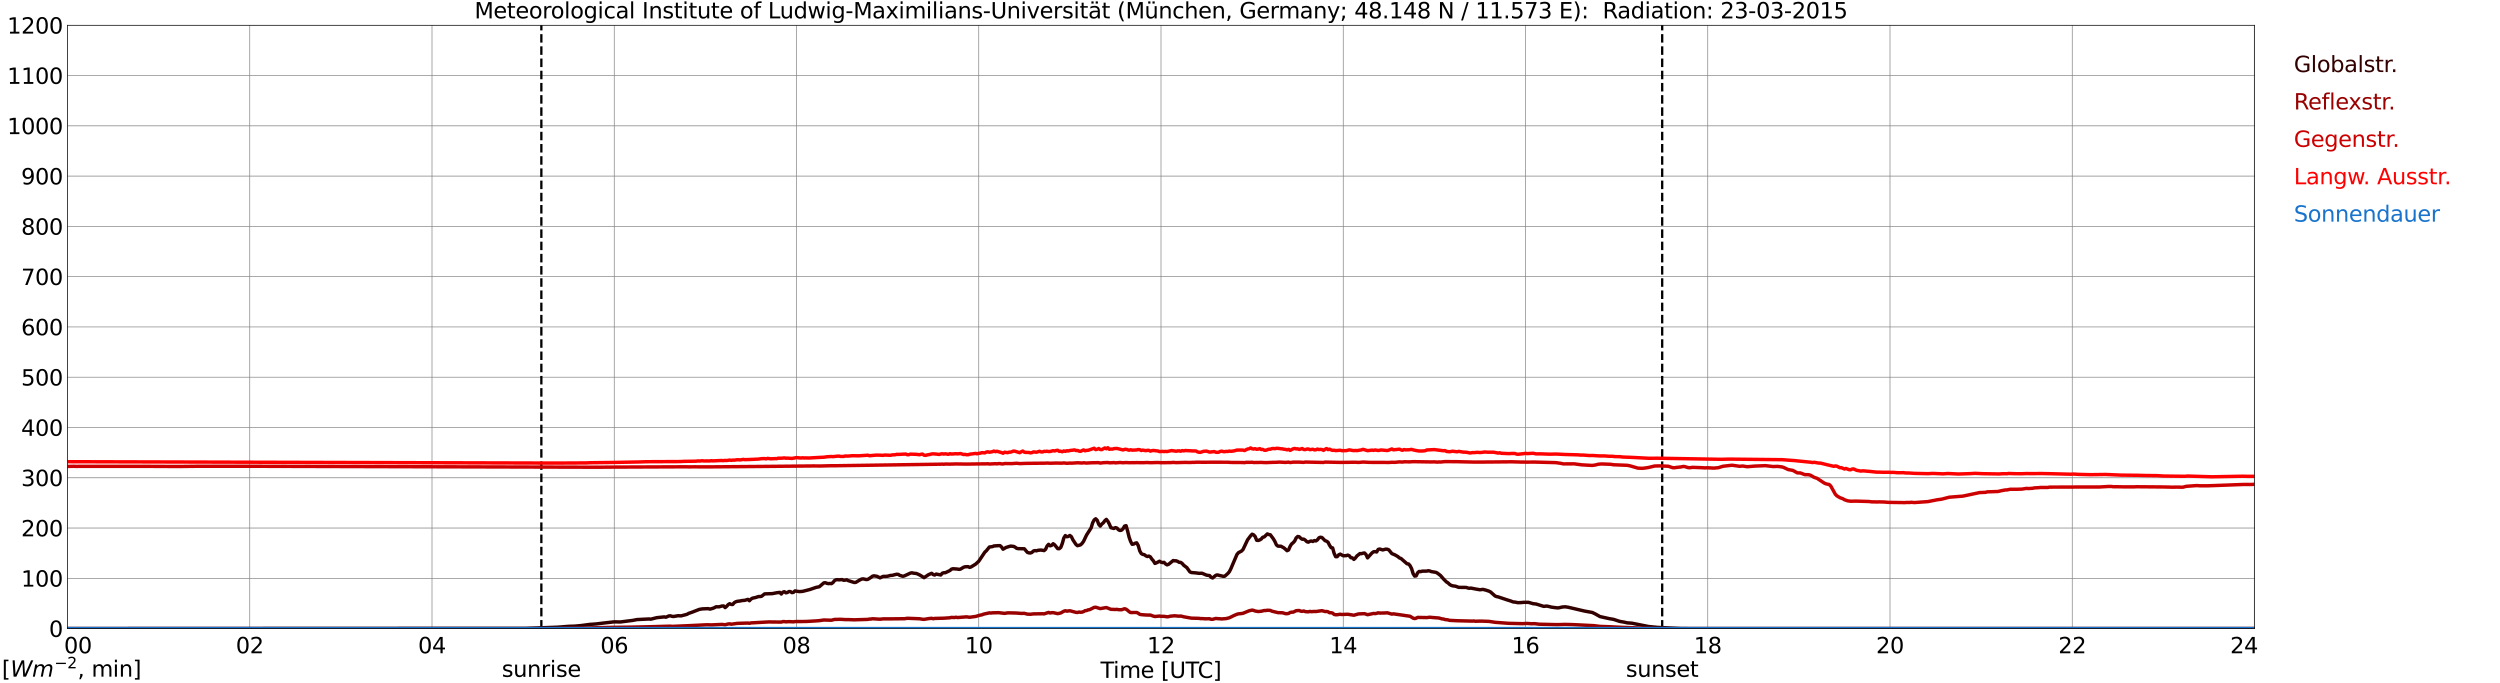 <?xml version="1.0" encoding="utf-8" standalone="no"?>
<!DOCTYPE svg PUBLIC "-//W3C//DTD SVG 1.1//EN"
  "http://www.w3.org/Graphics/SVG/1.1/DTD/svg11.dtd">
<svg xmlns:xlink="http://www.w3.org/1999/xlink" width="1085.4pt" height="296.64pt" viewBox="0 0 1085.4 296.64" xmlns="http://www.w3.org/2000/svg" version="1.1">
 <defs>
  <style type="text/css">*{stroke-linejoin: round; stroke-linecap: butt}</style>
 </defs>
 <g id="figure_1">
  <g id="patch_1">
   <path d="M 0 296.64 
L 1085.4 296.64 
L 1085.4 0 
L 0 0 
z
" style="fill: #ffffff"/>
  </g>
  <g id="axes_1">
   <g id="patch_2">
    <path d="M 29.306 272.909 
L 978.814 272.909 
L 978.814 10.976 
L 29.306 10.976 
z
" style="fill: #ffffff"/>
   </g>
   <g id="patch_3">
    <path d="M 978.814 272.909 
L 978.814 272.909 
L 978.814 10.976 
L 978.814 10.976 
z
" clip-path="url(#pcfc7430d7f)" style="fill: #d3d3d3; opacity: 0.25; stroke: #d3d3d3; stroke-linejoin: miter"/>
   </g>
   <g id="matplotlib.axis_1">
    <g id="xtick_1">
     <g id="line2d_1">
      <path d="M 29.306 272.909 
L 29.306 10.976 
" clip-path="url(#pcfc7430d7f)" style="fill: none; stroke: #808080; stroke-width: 0.3; stroke-linecap: square"/>
     </g>
     <g id="line2d_2"/>
     <g id="text_1">
      <!--    00 -->
      <g transform="translate(18.733 283.627) scale(0.095 -0.095)">
       <defs>
        <path id="DejaVuSans-20" transform="scale(0.016)"/>
        <path id="DejaVuSans-30" d="M 2034 4250 
Q 1547 4250 1301 3770 
Q 1056 3291 1056 2328 
Q 1056 1369 1301 889 
Q 1547 409 2034 409 
Q 2525 409 2770 889 
Q 3016 1369 3016 2328 
Q 3016 3291 2770 3770 
Q 2525 4250 2034 4250 
z
M 2034 4750 
Q 2819 4750 3233 4129 
Q 3647 3509 3647 2328 
Q 3647 1150 3233 529 
Q 2819 -91 2034 -91 
Q 1250 -91 836 529 
Q 422 1150 422 2328 
Q 422 3509 836 4129 
Q 1250 4750 2034 4750 
z
" transform="scale(0.016)"/>
       </defs>
       <use xlink:href="#DejaVuSans-20"/>
       <use xlink:href="#DejaVuSans-20" transform="translate(31.787 0)"/>
       <use xlink:href="#DejaVuSans-20" transform="translate(63.574 0)"/>
       <use xlink:href="#DejaVuSans-30" transform="translate(95.361 0)"/>
       <use xlink:href="#DejaVuSans-30" transform="translate(158.984 0)"/>
      </g>
     </g>
    </g>
    <g id="xtick_2">
     <g id="line2d_3">
      <path d="M 108.431 272.909 
L 108.431 10.976 
" clip-path="url(#pcfc7430d7f)" style="fill: none; stroke: #808080; stroke-width: 0.3; stroke-linecap: square"/>
     </g>
     <g id="line2d_4"/>
     <g id="text_2">
      <!-- 02 -->
      <g transform="translate(102.387 283.627) scale(0.095 -0.095)">
       <defs>
        <path id="DejaVuSans-32" d="M 1228 531 
L 3431 531 
L 3431 0 
L 469 0 
L 469 531 
Q 828 903 1448 1529 
Q 2069 2156 2228 2338 
Q 2531 2678 2651 2914 
Q 2772 3150 2772 3378 
Q 2772 3750 2511 3984 
Q 2250 4219 1831 4219 
Q 1534 4219 1204 4116 
Q 875 4013 500 3803 
L 500 4441 
Q 881 4594 1212 4672 
Q 1544 4750 1819 4750 
Q 2544 4750 2975 4387 
Q 3406 4025 3406 3419 
Q 3406 3131 3298 2873 
Q 3191 2616 2906 2266 
Q 2828 2175 2409 1742 
Q 1991 1309 1228 531 
z
" transform="scale(0.016)"/>
       </defs>
       <use xlink:href="#DejaVuSans-30"/>
       <use xlink:href="#DejaVuSans-32" transform="translate(63.623 0)"/>
      </g>
     </g>
    </g>
    <g id="xtick_3">
     <g id="line2d_5">
      <path d="M 187.557 272.909 
L 187.557 10.976 
" clip-path="url(#pcfc7430d7f)" style="fill: none; stroke: #808080; stroke-width: 0.3; stroke-linecap: square"/>
     </g>
     <g id="line2d_6"/>
     <g id="text_3">
      <!-- 04 -->
      <g transform="translate(181.513 283.627) scale(0.095 -0.095)">
       <defs>
        <path id="DejaVuSans-34" d="M 2419 4116 
L 825 1625 
L 2419 1625 
L 2419 4116 
z
M 2253 4666 
L 3047 4666 
L 3047 1625 
L 3713 1625 
L 3713 1100 
L 3047 1100 
L 3047 0 
L 2419 0 
L 2419 1100 
L 313 1100 
L 313 1709 
L 2253 4666 
z
" transform="scale(0.016)"/>
       </defs>
       <use xlink:href="#DejaVuSans-30"/>
       <use xlink:href="#DejaVuSans-34" transform="translate(63.623 0)"/>
      </g>
     </g>
    </g>
    <g id="xtick_4">
     <g id="line2d_7">
      <path d="M 266.683 272.909 
L 266.683 10.976 
" clip-path="url(#pcfc7430d7f)" style="fill: none; stroke: #808080; stroke-width: 0.3; stroke-linecap: square"/>
     </g>
     <g id="line2d_8"/>
     <g id="text_4">
      <!-- 06 -->
      <g transform="translate(260.638 283.627) scale(0.095 -0.095)">
       <defs>
        <path id="DejaVuSans-36" d="M 2113 2584 
Q 1688 2584 1439 2293 
Q 1191 2003 1191 1497 
Q 1191 994 1439 701 
Q 1688 409 2113 409 
Q 2538 409 2786 701 
Q 3034 994 3034 1497 
Q 3034 2003 2786 2293 
Q 2538 2584 2113 2584 
z
M 3366 4563 
L 3366 3988 
Q 3128 4100 2886 4159 
Q 2644 4219 2406 4219 
Q 1781 4219 1451 3797 
Q 1122 3375 1075 2522 
Q 1259 2794 1537 2939 
Q 1816 3084 2150 3084 
Q 2853 3084 3261 2657 
Q 3669 2231 3669 1497 
Q 3669 778 3244 343 
Q 2819 -91 2113 -91 
Q 1303 -91 875 529 
Q 447 1150 447 2328 
Q 447 3434 972 4092 
Q 1497 4750 2381 4750 
Q 2619 4750 2861 4703 
Q 3103 4656 3366 4563 
z
" transform="scale(0.016)"/>
       </defs>
       <use xlink:href="#DejaVuSans-30"/>
       <use xlink:href="#DejaVuSans-36" transform="translate(63.623 0)"/>
      </g>
     </g>
    </g>
    <g id="xtick_5">
     <g id="line2d_9">
      <path d="M 345.808 272.909 
L 345.808 10.976 
" clip-path="url(#pcfc7430d7f)" style="fill: none; stroke: #808080; stroke-width: 0.3; stroke-linecap: square"/>
     </g>
     <g id="line2d_10"/>
     <g id="text_5">
      <!-- 08 -->
      <g transform="translate(339.764 283.627) scale(0.095 -0.095)">
       <defs>
        <path id="DejaVuSans-38" d="M 2034 2216 
Q 1584 2216 1326 1975 
Q 1069 1734 1069 1313 
Q 1069 891 1326 650 
Q 1584 409 2034 409 
Q 2484 409 2743 651 
Q 3003 894 3003 1313 
Q 3003 1734 2745 1975 
Q 2488 2216 2034 2216 
z
M 1403 2484 
Q 997 2584 770 2862 
Q 544 3141 544 3541 
Q 544 4100 942 4425 
Q 1341 4750 2034 4750 
Q 2731 4750 3128 4425 
Q 3525 4100 3525 3541 
Q 3525 3141 3298 2862 
Q 3072 2584 2669 2484 
Q 3125 2378 3379 2068 
Q 3634 1759 3634 1313 
Q 3634 634 3220 271 
Q 2806 -91 2034 -91 
Q 1263 -91 848 271 
Q 434 634 434 1313 
Q 434 1759 690 2068 
Q 947 2378 1403 2484 
z
M 1172 3481 
Q 1172 3119 1398 2916 
Q 1625 2713 2034 2713 
Q 2441 2713 2670 2916 
Q 2900 3119 2900 3481 
Q 2900 3844 2670 4047 
Q 2441 4250 2034 4250 
Q 1625 4250 1398 4047 
Q 1172 3844 1172 3481 
z
" transform="scale(0.016)"/>
       </defs>
       <use xlink:href="#DejaVuSans-30"/>
       <use xlink:href="#DejaVuSans-38" transform="translate(63.623 0)"/>
      </g>
     </g>
    </g>
    <g id="xtick_6">
     <g id="line2d_11">
      <path d="M 424.934 272.909 
L 424.934 10.976 
" clip-path="url(#pcfc7430d7f)" style="fill: none; stroke: #808080; stroke-width: 0.3; stroke-linecap: square"/>
     </g>
     <g id="line2d_12"/>
     <g id="text_6">
      <!-- 10 -->
      <g transform="translate(418.89 283.627) scale(0.095 -0.095)">
       <defs>
        <path id="DejaVuSans-31" d="M 794 531 
L 1825 531 
L 1825 4091 
L 703 3866 
L 703 4441 
L 1819 4666 
L 2450 4666 
L 2450 531 
L 3481 531 
L 3481 0 
L 794 0 
L 794 531 
z
" transform="scale(0.016)"/>
       </defs>
       <use xlink:href="#DejaVuSans-31"/>
       <use xlink:href="#DejaVuSans-30" transform="translate(63.623 0)"/>
      </g>
     </g>
    </g>
    <g id="xtick_7">
     <g id="line2d_13">
      <path d="M 504.06 272.909 
L 504.06 10.976 
" clip-path="url(#pcfc7430d7f)" style="fill: none; stroke: #808080; stroke-width: 0.3; stroke-linecap: square"/>
     </g>
     <g id="line2d_14"/>
     <g id="text_7">
      <!-- 12 -->
      <g transform="translate(498.015 283.627) scale(0.095 -0.095)">
       <use xlink:href="#DejaVuSans-31"/>
       <use xlink:href="#DejaVuSans-32" transform="translate(63.623 0)"/>
      </g>
     </g>
    </g>
    <g id="xtick_8">
     <g id="line2d_15">
      <path d="M 583.185 272.909 
L 583.185 10.976 
" clip-path="url(#pcfc7430d7f)" style="fill: none; stroke: #808080; stroke-width: 0.3; stroke-linecap: square"/>
     </g>
     <g id="line2d_16"/>
     <g id="text_8">
      <!-- 14 -->
      <g transform="translate(577.141 283.627) scale(0.095 -0.095)">
       <use xlink:href="#DejaVuSans-31"/>
       <use xlink:href="#DejaVuSans-34" transform="translate(63.623 0)"/>
      </g>
     </g>
    </g>
    <g id="xtick_9">
     <g id="line2d_17">
      <path d="M 662.311 272.909 
L 662.311 10.976 
" clip-path="url(#pcfc7430d7f)" style="fill: none; stroke: #808080; stroke-width: 0.3; stroke-linecap: square"/>
     </g>
     <g id="line2d_18"/>
     <g id="text_9">
      <!-- 16 -->
      <g transform="translate(656.267 283.627) scale(0.095 -0.095)">
       <use xlink:href="#DejaVuSans-31"/>
       <use xlink:href="#DejaVuSans-36" transform="translate(63.623 0)"/>
      </g>
     </g>
    </g>
    <g id="xtick_10">
     <g id="line2d_19">
      <path d="M 741.437 272.909 
L 741.437 10.976 
" clip-path="url(#pcfc7430d7f)" style="fill: none; stroke: #808080; stroke-width: 0.3; stroke-linecap: square"/>
     </g>
     <g id="line2d_20"/>
     <g id="text_10">
      <!-- 18 -->
      <g transform="translate(735.392 283.627) scale(0.095 -0.095)">
       <use xlink:href="#DejaVuSans-31"/>
       <use xlink:href="#DejaVuSans-38" transform="translate(63.623 0)"/>
      </g>
     </g>
    </g>
    <g id="xtick_11">
     <g id="line2d_21">
      <path d="M 820.562 272.909 
L 820.562 10.976 
" clip-path="url(#pcfc7430d7f)" style="fill: none; stroke: #808080; stroke-width: 0.3; stroke-linecap: square"/>
     </g>
     <g id="line2d_22"/>
     <g id="text_11">
      <!-- 20 -->
      <g transform="translate(814.518 283.627) scale(0.095 -0.095)">
       <use xlink:href="#DejaVuSans-32"/>
       <use xlink:href="#DejaVuSans-30" transform="translate(63.623 0)"/>
      </g>
     </g>
    </g>
    <g id="xtick_12">
     <g id="line2d_23">
      <path d="M 899.688 272.909 
L 899.688 10.976 
" clip-path="url(#pcfc7430d7f)" style="fill: none; stroke: #808080; stroke-width: 0.3; stroke-linecap: square"/>
     </g>
     <g id="line2d_24"/>
     <g id="text_12">
      <!-- 22 -->
      <g transform="translate(893.644 283.627) scale(0.095 -0.095)">
       <use xlink:href="#DejaVuSans-32"/>
       <use xlink:href="#DejaVuSans-32" transform="translate(63.623 0)"/>
      </g>
     </g>
    </g>
    <g id="xtick_13">
     <g id="line2d_25">
      <path d="M 978.814 272.909 
L 978.814 10.976 
" clip-path="url(#pcfc7430d7f)" style="fill: none; stroke: #808080; stroke-width: 0.3; stroke-linecap: square"/>
     </g>
     <g id="line2d_26"/>
     <g id="text_13">
      <!-- 24    -->
      <g transform="translate(968.241 283.627) scale(0.095 -0.095)">
       <use xlink:href="#DejaVuSans-32"/>
       <use xlink:href="#DejaVuSans-34" transform="translate(63.623 0)"/>
       <use xlink:href="#DejaVuSans-20" transform="translate(127.246 0)"/>
       <use xlink:href="#DejaVuSans-20" transform="translate(159.033 0)"/>
       <use xlink:href="#DejaVuSans-20" transform="translate(190.82 0)"/>
      </g>
     </g>
    </g>
    <g id="text_14">
     <!-- Time [UTC] -->
     <g transform="translate(477.806 294.322) scale(0.095 -0.095)">
      <defs>
       <path id="DejaVuSans-54" d="M -19 4666 
L 3928 4666 
L 3928 4134 
L 2272 4134 
L 2272 0 
L 1638 0 
L 1638 4134 
L -19 4134 
L -19 4666 
z
" transform="scale(0.016)"/>
       <path id="DejaVuSans-69" d="M 603 3500 
L 1178 3500 
L 1178 0 
L 603 0 
L 603 3500 
z
M 603 4863 
L 1178 4863 
L 1178 4134 
L 603 4134 
L 603 4863 
z
" transform="scale(0.016)"/>
       <path id="DejaVuSans-6d" d="M 3328 2828 
Q 3544 3216 3844 3400 
Q 4144 3584 4550 3584 
Q 5097 3584 5394 3201 
Q 5691 2819 5691 2113 
L 5691 0 
L 5113 0 
L 5113 2094 
Q 5113 2597 4934 2840 
Q 4756 3084 4391 3084 
Q 3944 3084 3684 2787 
Q 3425 2491 3425 1978 
L 3425 0 
L 2847 0 
L 2847 2094 
Q 2847 2600 2669 2842 
Q 2491 3084 2119 3084 
Q 1678 3084 1418 2786 
Q 1159 2488 1159 1978 
L 1159 0 
L 581 0 
L 581 3500 
L 1159 3500 
L 1159 2956 
Q 1356 3278 1631 3431 
Q 1906 3584 2284 3584 
Q 2666 3584 2933 3390 
Q 3200 3197 3328 2828 
z
" transform="scale(0.016)"/>
       <path id="DejaVuSans-65" d="M 3597 1894 
L 3597 1613 
L 953 1613 
Q 991 1019 1311 708 
Q 1631 397 2203 397 
Q 2534 397 2845 478 
Q 3156 559 3463 722 
L 3463 178 
Q 3153 47 2828 -22 
Q 2503 -91 2169 -91 
Q 1331 -91 842 396 
Q 353 884 353 1716 
Q 353 2575 817 3079 
Q 1281 3584 2069 3584 
Q 2775 3584 3186 3129 
Q 3597 2675 3597 1894 
z
M 3022 2063 
Q 3016 2534 2758 2815 
Q 2500 3097 2075 3097 
Q 1594 3097 1305 2825 
Q 1016 2553 972 2059 
L 3022 2063 
z
" transform="scale(0.016)"/>
       <path id="DejaVuSans-5b" d="M 550 4863 
L 1875 4863 
L 1875 4416 
L 1125 4416 
L 1125 -397 
L 1875 -397 
L 1875 -844 
L 550 -844 
L 550 4863 
z
" transform="scale(0.016)"/>
       <path id="DejaVuSans-55" d="M 556 4666 
L 1191 4666 
L 1191 1831 
Q 1191 1081 1462 751 
Q 1734 422 2344 422 
Q 2950 422 3222 751 
Q 3494 1081 3494 1831 
L 3494 4666 
L 4128 4666 
L 4128 1753 
Q 4128 841 3676 375 
Q 3225 -91 2344 -91 
Q 1459 -91 1007 375 
Q 556 841 556 1753 
L 556 4666 
z
" transform="scale(0.016)"/>
       <path id="DejaVuSans-43" d="M 4122 4306 
L 4122 3641 
Q 3803 3938 3442 4084 
Q 3081 4231 2675 4231 
Q 1875 4231 1450 3742 
Q 1025 3253 1025 2328 
Q 1025 1406 1450 917 
Q 1875 428 2675 428 
Q 3081 428 3442 575 
Q 3803 722 4122 1019 
L 4122 359 
Q 3791 134 3420 21 
Q 3050 -91 2638 -91 
Q 1578 -91 968 557 
Q 359 1206 359 2328 
Q 359 3453 968 4101 
Q 1578 4750 2638 4750 
Q 3056 4750 3426 4639 
Q 3797 4528 4122 4306 
z
" transform="scale(0.016)"/>
       <path id="DejaVuSans-5d" d="M 1947 4863 
L 1947 -844 
L 622 -844 
L 622 -397 
L 1369 -397 
L 1369 4416 
L 622 4416 
L 622 4863 
L 1947 4863 
z
" transform="scale(0.016)"/>
      </defs>
      <use xlink:href="#DejaVuSans-54"/>
      <use xlink:href="#DejaVuSans-69" transform="translate(57.959 0)"/>
      <use xlink:href="#DejaVuSans-6d" transform="translate(85.742 0)"/>
      <use xlink:href="#DejaVuSans-65" transform="translate(183.154 0)"/>
      <use xlink:href="#DejaVuSans-20" transform="translate(244.678 0)"/>
      <use xlink:href="#DejaVuSans-5b" transform="translate(276.465 0)"/>
      <use xlink:href="#DejaVuSans-55" transform="translate(315.479 0)"/>
      <use xlink:href="#DejaVuSans-54" transform="translate(388.672 0)"/>
      <use xlink:href="#DejaVuSans-43" transform="translate(443.881 0)"/>
      <use xlink:href="#DejaVuSans-5d" transform="translate(513.705 0)"/>
     </g>
    </g>
   </g>
   <g id="matplotlib.axis_2">
    <g id="ytick_1">
     <g id="line2d_27">
      <path d="M 29.306 272.909 
L 978.814 272.909 
" clip-path="url(#pcfc7430d7f)" style="fill: none; stroke: #808080; stroke-width: 0.3; stroke-linecap: square"/>
     </g>
     <g id="line2d_28"/>
     <g id="text_15">
      <!-- 0 -->
      <g transform="translate(21.261 276.518) scale(0.095 -0.095)">
       <use xlink:href="#DejaVuSans-30"/>
      </g>
     </g>
    </g>
    <g id="ytick_2">
     <g id="line2d_29">
      <path d="M 29.306 251.081 
L 978.814 251.081 
" clip-path="url(#pcfc7430d7f)" style="fill: none; stroke: #808080; stroke-width: 0.3; stroke-linecap: square"/>
     </g>
     <g id="line2d_30"/>
     <g id="text_16">
      <!-- 100 -->
      <g transform="translate(9.173 254.69) scale(0.095 -0.095)">
       <use xlink:href="#DejaVuSans-31"/>
       <use xlink:href="#DejaVuSans-30" transform="translate(63.623 0)"/>
       <use xlink:href="#DejaVuSans-30" transform="translate(127.246 0)"/>
      </g>
     </g>
    </g>
    <g id="ytick_3">
     <g id="line2d_31">
      <path d="M 29.306 229.253 
L 978.814 229.253 
" clip-path="url(#pcfc7430d7f)" style="fill: none; stroke: #808080; stroke-width: 0.3; stroke-linecap: square"/>
     </g>
     <g id="line2d_32"/>
     <g id="text_17">
      <!-- 200 -->
      <g transform="translate(9.173 232.863) scale(0.095 -0.095)">
       <use xlink:href="#DejaVuSans-32"/>
       <use xlink:href="#DejaVuSans-30" transform="translate(63.623 0)"/>
       <use xlink:href="#DejaVuSans-30" transform="translate(127.246 0)"/>
      </g>
     </g>
    </g>
    <g id="ytick_4">
     <g id="line2d_33">
      <path d="M 29.306 207.426 
L 978.814 207.426 
" clip-path="url(#pcfc7430d7f)" style="fill: none; stroke: #808080; stroke-width: 0.3; stroke-linecap: square"/>
     </g>
     <g id="line2d_34"/>
     <g id="text_18">
      <!-- 300 -->
      <g transform="translate(9.173 211.035) scale(0.095 -0.095)">
       <defs>
        <path id="DejaVuSans-33" d="M 2597 2516 
Q 3050 2419 3304 2112 
Q 3559 1806 3559 1356 
Q 3559 666 3084 287 
Q 2609 -91 1734 -91 
Q 1441 -91 1130 -33 
Q 819 25 488 141 
L 488 750 
Q 750 597 1062 519 
Q 1375 441 1716 441 
Q 2309 441 2620 675 
Q 2931 909 2931 1356 
Q 2931 1769 2642 2001 
Q 2353 2234 1838 2234 
L 1294 2234 
L 1294 2753 
L 1863 2753 
Q 2328 2753 2575 2939 
Q 2822 3125 2822 3475 
Q 2822 3834 2567 4026 
Q 2313 4219 1838 4219 
Q 1578 4219 1281 4162 
Q 984 4106 628 3988 
L 628 4550 
Q 988 4650 1302 4700 
Q 1616 4750 1894 4750 
Q 2613 4750 3031 4423 
Q 3450 4097 3450 3541 
Q 3450 3153 3228 2886 
Q 3006 2619 2597 2516 
z
" transform="scale(0.016)"/>
       </defs>
       <use xlink:href="#DejaVuSans-33"/>
       <use xlink:href="#DejaVuSans-30" transform="translate(63.623 0)"/>
       <use xlink:href="#DejaVuSans-30" transform="translate(127.246 0)"/>
      </g>
     </g>
    </g>
    <g id="ytick_5">
     <g id="line2d_35">
      <path d="M 29.306 185.598 
L 978.814 185.598 
" clip-path="url(#pcfc7430d7f)" style="fill: none; stroke: #808080; stroke-width: 0.3; stroke-linecap: square"/>
     </g>
     <g id="line2d_36"/>
     <g id="text_19">
      <!-- 400 -->
      <g transform="translate(9.173 189.207) scale(0.095 -0.095)">
       <use xlink:href="#DejaVuSans-34"/>
       <use xlink:href="#DejaVuSans-30" transform="translate(63.623 0)"/>
       <use xlink:href="#DejaVuSans-30" transform="translate(127.246 0)"/>
      </g>
     </g>
    </g>
    <g id="ytick_6">
     <g id="line2d_37">
      <path d="M 29.306 163.77 
L 978.814 163.77 
" clip-path="url(#pcfc7430d7f)" style="fill: none; stroke: #808080; stroke-width: 0.3; stroke-linecap: square"/>
     </g>
     <g id="line2d_38"/>
     <g id="text_20">
      <!-- 500 -->
      <g transform="translate(9.173 167.379) scale(0.095 -0.095)">
       <defs>
        <path id="DejaVuSans-35" d="M 691 4666 
L 3169 4666 
L 3169 4134 
L 1269 4134 
L 1269 2991 
Q 1406 3038 1543 3061 
Q 1681 3084 1819 3084 
Q 2600 3084 3056 2656 
Q 3513 2228 3513 1497 
Q 3513 744 3044 326 
Q 2575 -91 1722 -91 
Q 1428 -91 1123 -41 
Q 819 9 494 109 
L 494 744 
Q 775 591 1075 516 
Q 1375 441 1709 441 
Q 2250 441 2565 725 
Q 2881 1009 2881 1497 
Q 2881 1984 2565 2268 
Q 2250 2553 1709 2553 
Q 1456 2553 1204 2497 
Q 953 2441 691 2322 
L 691 4666 
z
" transform="scale(0.016)"/>
       </defs>
       <use xlink:href="#DejaVuSans-35"/>
       <use xlink:href="#DejaVuSans-30" transform="translate(63.623 0)"/>
       <use xlink:href="#DejaVuSans-30" transform="translate(127.246 0)"/>
      </g>
     </g>
    </g>
    <g id="ytick_7">
     <g id="line2d_39">
      <path d="M 29.306 141.942 
L 978.814 141.942 
" clip-path="url(#pcfc7430d7f)" style="fill: none; stroke: #808080; stroke-width: 0.3; stroke-linecap: square"/>
     </g>
     <g id="line2d_40"/>
     <g id="text_21">
      <!-- 600 -->
      <g transform="translate(9.173 145.551) scale(0.095 -0.095)">
       <use xlink:href="#DejaVuSans-36"/>
       <use xlink:href="#DejaVuSans-30" transform="translate(63.623 0)"/>
       <use xlink:href="#DejaVuSans-30" transform="translate(127.246 0)"/>
      </g>
     </g>
    </g>
    <g id="ytick_8">
     <g id="line2d_41">
      <path d="M 29.306 120.114 
L 978.814 120.114 
" clip-path="url(#pcfc7430d7f)" style="fill: none; stroke: #808080; stroke-width: 0.3; stroke-linecap: square"/>
     </g>
     <g id="line2d_42"/>
     <g id="text_22">
      <!-- 700 -->
      <g transform="translate(9.173 123.724) scale(0.095 -0.095)">
       <defs>
        <path id="DejaVuSans-37" d="M 525 4666 
L 3525 4666 
L 3525 4397 
L 1831 0 
L 1172 0 
L 2766 4134 
L 525 4134 
L 525 4666 
z
" transform="scale(0.016)"/>
       </defs>
       <use xlink:href="#DejaVuSans-37"/>
       <use xlink:href="#DejaVuSans-30" transform="translate(63.623 0)"/>
       <use xlink:href="#DejaVuSans-30" transform="translate(127.246 0)"/>
      </g>
     </g>
    </g>
    <g id="ytick_9">
     <g id="line2d_43">
      <path d="M 29.306 98.287 
L 978.814 98.287 
" clip-path="url(#pcfc7430d7f)" style="fill: none; stroke: #808080; stroke-width: 0.3; stroke-linecap: square"/>
     </g>
     <g id="line2d_44"/>
     <g id="text_23">
      <!-- 800 -->
      <g transform="translate(9.173 101.896) scale(0.095 -0.095)">
       <use xlink:href="#DejaVuSans-38"/>
       <use xlink:href="#DejaVuSans-30" transform="translate(63.623 0)"/>
       <use xlink:href="#DejaVuSans-30" transform="translate(127.246 0)"/>
      </g>
     </g>
    </g>
    <g id="ytick_10">
     <g id="line2d_45">
      <path d="M 29.306 76.459 
L 978.814 76.459 
" clip-path="url(#pcfc7430d7f)" style="fill: none; stroke: #808080; stroke-width: 0.3; stroke-linecap: square"/>
     </g>
     <g id="line2d_46"/>
     <g id="text_24">
      <!-- 900 -->
      <g transform="translate(9.173 80.068) scale(0.095 -0.095)">
       <defs>
        <path id="DejaVuSans-39" d="M 703 97 
L 703 672 
Q 941 559 1184 500 
Q 1428 441 1663 441 
Q 2288 441 2617 861 
Q 2947 1281 2994 2138 
Q 2813 1869 2534 1725 
Q 2256 1581 1919 1581 
Q 1219 1581 811 2004 
Q 403 2428 403 3163 
Q 403 3881 828 4315 
Q 1253 4750 1959 4750 
Q 2769 4750 3195 4129 
Q 3622 3509 3622 2328 
Q 3622 1225 3098 567 
Q 2575 -91 1691 -91 
Q 1453 -91 1209 -44 
Q 966 3 703 97 
z
M 1959 2075 
Q 2384 2075 2632 2365 
Q 2881 2656 2881 3163 
Q 2881 3666 2632 3958 
Q 2384 4250 1959 4250 
Q 1534 4250 1286 3958 
Q 1038 3666 1038 3163 
Q 1038 2656 1286 2365 
Q 1534 2075 1959 2075 
z
" transform="scale(0.016)"/>
       </defs>
       <use xlink:href="#DejaVuSans-39"/>
       <use xlink:href="#DejaVuSans-30" transform="translate(63.623 0)"/>
       <use xlink:href="#DejaVuSans-30" transform="translate(127.246 0)"/>
      </g>
     </g>
    </g>
    <g id="ytick_11">
     <g id="line2d_47">
      <path d="M 29.306 54.631 
L 978.814 54.631 
" clip-path="url(#pcfc7430d7f)" style="fill: none; stroke: #808080; stroke-width: 0.3; stroke-linecap: square"/>
     </g>
     <g id="line2d_48"/>
     <g id="text_25">
      <!-- 1000 -->
      <g transform="translate(3.128 58.24) scale(0.095 -0.095)">
       <use xlink:href="#DejaVuSans-31"/>
       <use xlink:href="#DejaVuSans-30" transform="translate(63.623 0)"/>
       <use xlink:href="#DejaVuSans-30" transform="translate(127.246 0)"/>
       <use xlink:href="#DejaVuSans-30" transform="translate(190.869 0)"/>
      </g>
     </g>
    </g>
    <g id="ytick_12">
     <g id="line2d_49">
      <path d="M 29.306 32.803 
L 978.814 32.803 
" clip-path="url(#pcfc7430d7f)" style="fill: none; stroke: #808080; stroke-width: 0.3; stroke-linecap: square"/>
     </g>
     <g id="line2d_50"/>
     <g id="text_26">
      <!-- 1100 -->
      <g transform="translate(3.128 36.413) scale(0.095 -0.095)">
       <use xlink:href="#DejaVuSans-31"/>
       <use xlink:href="#DejaVuSans-31" transform="translate(63.623 0)"/>
       <use xlink:href="#DejaVuSans-30" transform="translate(127.246 0)"/>
       <use xlink:href="#DejaVuSans-30" transform="translate(190.869 0)"/>
      </g>
     </g>
    </g>
    <g id="ytick_13">
     <g id="line2d_51">
      <path d="M 29.306 10.976 
L 978.814 10.976 
" clip-path="url(#pcfc7430d7f)" style="fill: none; stroke: #808080; stroke-width: 0.3; stroke-linecap: square"/>
     </g>
     <g id="line2d_52"/>
     <g id="text_27">
      <!-- 1200 -->
      <g transform="translate(3.128 14.585) scale(0.095 -0.095)">
       <use xlink:href="#DejaVuSans-31"/>
       <use xlink:href="#DejaVuSans-32" transform="translate(63.623 0)"/>
       <use xlink:href="#DejaVuSans-30" transform="translate(127.246 0)"/>
       <use xlink:href="#DejaVuSans-30" transform="translate(190.869 0)"/>
      </g>
     </g>
    </g>
   </g>
   <g id="line2d_53">
    <path d="M 235.033 272.909 
L 235.033 10.976 
" clip-path="url(#pcfc7430d7f)" style="fill: none; stroke-dasharray: 3.7,1.6; stroke-dashoffset: 0; stroke: #000000"/>
   </g>
   <g id="line2d_54">
    <path d="M 721.655 272.909 
L 721.655 10.976 
" clip-path="url(#pcfc7430d7f)" style="fill: none; stroke-dasharray: 3.7,1.6; stroke-dashoffset: 0; stroke: #000000"/>
   </g>
   <g id="line2d_55">
    <path d="M 29.306 272.909 
L 228.439 272.811 
L 242.286 272.289 
L 246.901 271.927 
L 249.539 271.846 
L 252.176 271.606 
L 256.133 271.082 
L 258.77 270.901 
L 262.067 270.499 
L 266.683 269.977 
L 269.32 270.036 
L 272.617 269.615 
L 274.595 269.375 
L 276.573 268.993 
L 281.849 268.731 
L 282.508 268.831 
L 285.145 268.168 
L 288.442 267.827 
L 289.102 267.987 
L 290.42 267.404 
L 291.08 267.365 
L 291.739 267.585 
L 292.399 267.666 
L 294.377 267.323 
L 295.696 267.384 
L 297.674 266.882 
L 298.333 266.681 
L 298.992 266.299 
L 300.311 265.856 
L 303.608 264.571 
L 304.927 264.35 
L 306.905 264.269 
L 307.564 264.25 
L 308.224 264.47 
L 309.543 264.088 
L 310.202 263.826 
L 310.861 263.444 
L 312.18 263.464 
L 313.499 263.104 
L 314.158 263.082 
L 314.818 263.787 
L 315.477 263.243 
L 316.136 262.499 
L 316.796 262.098 
L 317.455 262.421 
L 318.114 262.44 
L 318.774 261.657 
L 319.433 261.275 
L 320.093 261.074 
L 321.411 260.912 
L 322.071 260.751 
L 323.39 260.631 
L 324.708 260.229 
L 325.368 260.812 
L 326.027 260.109 
L 326.686 259.705 
L 328.005 259.426 
L 329.324 259.002 
L 329.983 259.002 
L 330.643 258.882 
L 331.961 257.837 
L 335.258 257.736 
L 337.236 257.354 
L 338.555 257.193 
L 339.215 257.898 
L 339.874 257.092 
L 340.533 256.892 
L 341.193 257.374 
L 341.852 257.234 
L 342.512 256.813 
L 343.171 256.852 
L 343.83 257.295 
L 344.49 257.173 
L 345.149 256.551 
L 346.468 256.772 
L 347.127 256.852 
L 348.446 256.752 
L 351.743 255.907 
L 353.062 255.444 
L 354.38 255.003 
L 355.699 254.742 
L 357.677 253.054 
L 358.337 252.993 
L 358.996 253.255 
L 359.655 253.395 
L 360.315 253.314 
L 360.974 253.395 
L 361.634 252.932 
L 362.293 252.089 
L 362.952 251.727 
L 363.612 251.666 
L 364.271 251.747 
L 365.59 251.627 
L 366.249 251.928 
L 366.909 251.889 
L 367.568 251.727 
L 368.227 252.068 
L 370.865 252.893 
L 371.524 252.853 
L 373.502 251.686 
L 374.162 251.384 
L 374.821 251.326 
L 376.14 251.627 
L 376.799 251.526 
L 378.118 250.701 
L 378.777 250.18 
L 379.437 249.998 
L 380.756 250.219 
L 382.074 250.882 
L 383.393 250.26 
L 384.712 250.238 
L 385.371 250.16 
L 386.69 249.817 
L 387.349 249.798 
L 388.668 249.455 
L 389.328 249.315 
L 389.987 249.376 
L 390.646 249.798 
L 391.965 250.199 
L 392.624 250.038 
L 395.262 248.813 
L 395.921 248.691 
L 396.581 248.852 
L 397.899 248.994 
L 399.218 249.577 
L 401.196 250.802 
L 403.175 249.477 
L 404.493 248.914 
L 405.153 249.455 
L 405.812 249.656 
L 406.471 249.234 
L 408.45 249.636 
L 409.109 248.852 
L 409.768 248.671 
L 410.428 248.652 
L 412.406 247.706 
L 413.065 247.124 
L 413.725 246.923 
L 415.703 247.065 
L 416.362 247.204 
L 417.022 247.084 
L 418.34 246.279 
L 419 246.078 
L 420.318 246.019 
L 420.978 246.34 
L 421.637 246.12 
L 423.615 244.893 
L 424.934 243.666 
L 427.572 239.728 
L 428.231 239.124 
L 429.55 237.498 
L 430.869 237.316 
L 431.528 237.035 
L 433.506 236.893 
L 434.165 236.893 
L 434.825 237.476 
L 435.484 238.441 
L 436.803 237.677 
L 438.122 237.275 
L 438.781 237.094 
L 440.1 237.236 
L 440.759 237.576 
L 441.419 238.08 
L 442.078 238.2 
L 444.716 238.259 
L 446.034 239.807 
L 446.694 240.03 
L 447.353 240.089 
L 448.012 239.848 
L 448.672 239.224 
L 449.331 239.045 
L 449.991 239.146 
L 450.65 238.923 
L 451.969 238.803 
L 453.287 239.045 
L 453.947 238.502 
L 454.606 237.055 
L 455.266 236.33 
L 455.925 236.974 
L 456.584 236.773 
L 457.244 236.07 
L 457.903 236.572 
L 459.222 238.2 
L 459.881 238.22 
L 460.541 237.677 
L 461.2 235.989 
L 461.859 233.597 
L 462.519 232.532 
L 463.178 233.034 
L 463.838 232.894 
L 464.497 232.493 
L 465.156 233.014 
L 465.816 234.381 
L 467.134 236.371 
L 467.794 236.915 
L 469.113 236.572 
L 469.772 235.95 
L 470.431 235.044 
L 471.75 232.27 
L 473.728 229.197 
L 474.388 226.985 
L 475.047 225.739 
L 475.706 225.237 
L 476.366 225.879 
L 477.025 227.627 
L 477.685 228.411 
L 478.344 227.527 
L 479.003 227.005 
L 479.663 226.101 
L 480.322 225.497 
L 480.981 226.302 
L 481.641 227.549 
L 482.3 229.096 
L 483.619 229.437 
L 484.278 229.074 
L 484.938 229.275 
L 485.597 230 
L 486.256 230.321 
L 486.916 230.181 
L 487.575 229.557 
L 488.235 228.411 
L 488.894 228.232 
L 489.553 230.502 
L 490.213 233.215 
L 490.872 235.086 
L 491.532 236.31 
L 492.191 236.21 
L 492.85 235.828 
L 493.51 235.688 
L 494.169 236.834 
L 494.828 239.146 
L 495.488 240.331 
L 496.147 240.693 
L 496.807 240.813 
L 497.466 241.315 
L 498.125 241.617 
L 498.785 241.435 
L 499.444 241.778 
L 500.103 242.762 
L 500.763 243.507 
L 501.422 244.611 
L 502.082 244.371 
L 503.4 243.666 
L 504.06 244.07 
L 504.719 244.249 
L 505.379 244.149 
L 506.038 244.834 
L 506.697 245.236 
L 507.357 244.993 
L 508.675 243.928 
L 509.335 243.365 
L 509.994 243.487 
L 510.654 243.487 
L 511.313 243.747 
L 511.972 244.149 
L 512.632 244.17 
L 513.291 244.672 
L 513.95 245.436 
L 515.269 246.421 
L 516.588 248.27 
L 517.247 248.571 
L 519.226 248.732 
L 520.544 248.914 
L 521.863 248.872 
L 523.841 249.717 
L 525.16 249.898 
L 525.819 250.642 
L 526.479 250.924 
L 527.797 249.817 
L 528.457 249.597 
L 531.094 250.219 
L 531.754 250.16 
L 533.073 248.994 
L 533.732 248.23 
L 534.391 246.923 
L 537.029 240.732 
L 537.688 239.949 
L 539.007 239.266 
L 539.666 238.582 
L 541.644 234.381 
L 542.963 232.632 
L 543.623 231.929 
L 544.282 232.211 
L 544.941 232.955 
L 545.601 234.562 
L 546.26 234.643 
L 546.919 234.422 
L 547.579 234.02 
L 548.238 233.256 
L 548.898 233.095 
L 550.216 231.809 
L 550.876 232.069 
L 551.535 232.191 
L 552.854 233.959 
L 553.513 235.105 
L 554.173 236.572 
L 554.832 237.116 
L 556.151 237.155 
L 557.47 237.899 
L 558.788 239.085 
L 559.448 238.764 
L 560.107 237.216 
L 560.766 236.17 
L 561.426 235.627 
L 562.085 234.904 
L 562.745 233.538 
L 563.404 232.933 
L 564.063 233.034 
L 564.723 233.678 
L 565.382 234.121 
L 566.042 234.06 
L 566.701 234.503 
L 567.36 235.164 
L 568.02 235.387 
L 568.679 235.044 
L 569.338 234.863 
L 569.998 235.086 
L 570.657 234.704 
L 571.317 234.843 
L 571.976 234.381 
L 572.635 233.497 
L 573.295 233.235 
L 573.954 233.377 
L 575.273 234.723 
L 575.932 234.963 
L 576.592 235.426 
L 577.251 236.753 
L 577.91 237.757 
L 578.57 237.877 
L 579.229 240.25 
L 579.889 241.678 
L 580.548 241.678 
L 581.207 240.894 
L 581.867 240.571 
L 583.185 241.296 
L 584.504 241.235 
L 585.164 241.014 
L 585.823 241.296 
L 586.482 242.119 
L 587.142 242.199 
L 587.801 242.863 
L 588.46 242.26 
L 589.12 241.376 
L 590.439 240.331 
L 591.098 240.392 
L 591.757 240.169 
L 592.417 240.089 
L 593.076 240.772 
L 593.736 242.199 
L 595.714 240.01 
L 596.373 239.547 
L 597.032 239.486 
L 597.692 239.648 
L 598.351 238.541 
L 599.011 238.36 
L 600.329 238.764 
L 601.648 238.401 
L 602.307 238.462 
L 602.967 238.722 
L 604.286 240.351 
L 605.604 240.894 
L 606.923 241.658 
L 607.582 242.241 
L 608.242 242.461 
L 610.879 244.773 
L 611.539 244.854 
L 612.198 245.596 
L 612.858 246.884 
L 613.517 249.053 
L 614.176 250.118 
L 614.836 250.018 
L 615.495 248.652 
L 616.154 248.088 
L 616.814 248.189 
L 617.473 247.968 
L 619.451 247.949 
L 620.111 247.787 
L 620.77 247.907 
L 621.429 248.169 
L 623.408 248.49 
L 624.067 248.833 
L 625.386 249.837 
L 626.705 251.365 
L 628.023 252.672 
L 628.683 253.074 
L 629.342 253.716 
L 630.001 254.119 
L 630.661 254.34 
L 631.98 254.521 
L 633.298 255.003 
L 636.595 255.043 
L 637.255 255.285 
L 637.914 255.405 
L 638.573 255.324 
L 641.211 255.826 
L 642.53 256.049 
L 643.848 255.888 
L 645.167 256.228 
L 646.486 256.671 
L 647.145 257.014 
L 649.123 258.762 
L 649.783 259.022 
L 650.442 259.144 
L 654.399 260.469 
L 655.717 260.873 
L 657.036 261.355 
L 657.695 261.395 
L 659.014 261.657 
L 660.333 261.615 
L 661.652 261.495 
L 663.63 261.515 
L 665.608 262.098 
L 666.927 262.239 
L 670.224 263.263 
L 671.542 263.123 
L 672.861 263.405 
L 673.521 263.586 
L 674.839 263.767 
L 676.158 263.927 
L 676.817 263.887 
L 678.136 263.564 
L 679.455 263.444 
L 680.774 263.625 
L 686.708 265.012 
L 688.027 265.315 
L 691.324 265.917 
L 692.643 266.559 
L 694.621 267.685 
L 698.577 268.569 
L 700.555 268.912 
L 703.193 269.777 
L 705.171 270.117 
L 706.49 270.418 
L 708.468 270.56 
L 715.721 272.007 
L 719.677 272.389 
L 729.568 272.872 
L 734.184 272.909 
L 978.154 272.909 
L 978.154 272.909 
" clip-path="url(#pcfc7430d7f)" style="fill: none; stroke: #330000; stroke-width: 1.5; stroke-linecap: square"/>
   </g>
   <g id="line2d_56">
    <path d="M 29.306 272.909 
L 242.286 272.909 
L 243.604 272.797 
L 248.22 272.736 
L 250.858 272.717 
L 266.023 272.374 
L 273.936 272.274 
L 281.849 272.112 
L 283.167 272.073 
L 291.08 271.852 
L 291.739 271.953 
L 299.652 271.61 
L 306.905 271.25 
L 308.883 271.309 
L 313.499 271.088 
L 314.818 271.25 
L 316.136 270.907 
L 316.796 270.846 
L 317.455 271.008 
L 320.093 270.645 
L 324.708 270.506 
L 325.368 270.606 
L 326.027 270.444 
L 333.94 270.004 
L 335.258 270.043 
L 339.215 270.082 
L 339.874 269.881 
L 340.533 269.862 
L 341.193 269.982 
L 342.512 269.881 
L 344.49 269.982 
L 345.149 269.862 
L 349.765 269.822 
L 351.083 269.761 
L 354.38 269.56 
L 355.699 269.46 
L 357.677 269.178 
L 360.974 269.279 
L 362.293 268.938 
L 364.93 268.877 
L 366.909 268.997 
L 368.227 268.997 
L 370.865 269.098 
L 376.799 268.917 
L 377.459 268.777 
L 378.118 268.777 
L 378.777 268.635 
L 382.074 268.838 
L 383.393 268.696 
L 386.031 268.696 
L 391.306 268.635 
L 392.624 268.635 
L 393.943 268.434 
L 399.218 268.635 
L 400.537 268.858 
L 401.196 268.897 
L 403.175 268.576 
L 404.493 268.434 
L 405.153 268.635 
L 405.812 268.495 
L 409.768 268.395 
L 412.406 268.214 
L 413.065 268.052 
L 414.384 268.113 
L 415.043 267.974 
L 415.703 268.113 
L 419.659 267.812 
L 420.978 267.993 
L 423.615 267.631 
L 425.593 267.048 
L 426.253 266.967 
L 426.912 266.666 
L 429.55 266.083 
L 430.209 266.164 
L 430.869 266.064 
L 432.847 266.022 
L 433.506 265.983 
L 436.144 266.304 
L 437.462 266.083 
L 439.44 266.103 
L 441.419 266.164 
L 443.397 266.326 
L 444.716 266.284 
L 446.034 266.627 
L 447.353 266.686 
L 448.672 266.526 
L 452.628 266.465 
L 453.287 266.526 
L 455.266 265.882 
L 455.925 266.144 
L 456.584 266.002 
L 457.244 265.983 
L 459.222 266.426 
L 460.541 266.123 
L 461.859 265.38 
L 462.519 265.158 
L 463.178 265.339 
L 464.497 265.158 
L 467.134 265.863 
L 467.794 265.922 
L 468.453 265.721 
L 469.113 265.821 
L 469.772 265.762 
L 470.431 265.54 
L 471.091 265.138 
L 471.75 265.079 
L 472.409 264.778 
L 473.069 264.697 
L 475.047 263.713 
L 475.706 263.632 
L 477.685 264.234 
L 480.322 263.772 
L 482.3 264.536 
L 484.278 264.616 
L 484.938 264.555 
L 485.597 264.697 
L 486.916 264.736 
L 488.235 264.274 
L 488.894 264.496 
L 489.553 264.957 
L 490.213 265.562 
L 490.872 265.944 
L 492.191 265.922 
L 493.51 265.922 
L 494.169 266.245 
L 494.828 266.708 
L 495.488 266.847 
L 497.466 267.009 
L 498.785 267.048 
L 499.444 267.028 
L 500.763 267.511 
L 501.422 267.67 
L 503.4 267.469 
L 504.06 267.592 
L 505.379 267.592 
L 506.697 267.792 
L 507.357 267.731 
L 508.016 267.53 
L 509.994 267.349 
L 511.972 267.53 
L 512.632 267.45 
L 513.95 267.792 
L 517.247 268.375 
L 520.544 268.456 
L 521.204 268.576 
L 521.863 268.556 
L 523.182 268.657 
L 525.16 268.635 
L 525.819 268.877 
L 526.479 268.877 
L 527.797 268.515 
L 530.435 268.716 
L 532.413 268.556 
L 533.732 268.214 
L 535.71 267.249 
L 537.029 266.686 
L 537.688 266.505 
L 539.007 266.384 
L 539.666 266.264 
L 542.304 265.18 
L 543.623 264.878 
L 544.282 265.018 
L 544.941 265.28 
L 546.26 265.5 
L 547.579 265.38 
L 548.898 265.057 
L 549.557 265.079 
L 550.216 264.937 
L 551.535 265.018 
L 552.195 265.339 
L 554.832 265.983 
L 556.81 266.044 
L 558.129 266.426 
L 558.788 266.446 
L 559.448 266.326 
L 560.107 265.922 
L 560.766 265.762 
L 561.426 265.782 
L 562.745 265.138 
L 564.063 265.057 
L 564.723 265.339 
L 565.382 265.42 
L 566.042 265.26 
L 566.701 265.54 
L 568.02 265.64 
L 568.679 265.439 
L 569.338 265.562 
L 570.657 265.461 
L 571.317 265.5 
L 573.295 265.219 
L 573.954 265.138 
L 575.273 265.5 
L 575.932 265.481 
L 576.592 265.601 
L 577.251 266.044 
L 577.91 266.022 
L 578.57 266.184 
L 579.229 266.766 
L 579.889 266.908 
L 580.548 266.887 
L 581.867 266.686 
L 582.526 266.786 
L 585.164 266.686 
L 587.801 267.109 
L 589.779 266.546 
L 592.417 266.426 
L 593.736 266.887 
L 596.373 266.326 
L 597.032 266.404 
L 597.692 266.284 
L 598.351 266.044 
L 599.011 266.164 
L 600.989 266.144 
L 602.307 266.044 
L 604.286 266.627 
L 604.945 266.505 
L 608.901 267.068 
L 610.22 267.269 
L 612.198 267.55 
L 613.517 268.375 
L 614.176 268.556 
L 614.836 268.395 
L 615.495 268.052 
L 619.451 268.133 
L 620.77 267.974 
L 622.089 268.113 
L 624.726 268.314 
L 626.045 268.696 
L 626.705 268.757 
L 627.364 268.978 
L 628.683 269.139 
L 629.342 269.34 
L 630.661 269.399 
L 632.639 269.499 
L 639.233 269.661 
L 639.892 269.6 
L 640.552 269.722 
L 641.87 269.68 
L 643.189 269.661 
L 646.486 269.781 
L 649.123 270.185 
L 655.058 270.626 
L 660.992 270.767 
L 662.97 270.667 
L 664.949 270.807 
L 666.267 270.767 
L 668.246 271.008 
L 676.158 271.189 
L 679.455 271.088 
L 682.752 271.169 
L 690.005 271.529 
L 691.983 271.63 
L 694.621 271.953 
L 698.577 272.092 
L 703.852 272.354 
L 707.808 272.494 
L 710.446 272.594 
L 714.402 272.756 
L 717.699 272.817 
L 719.018 272.909 
L 978.154 272.909 
L 978.154 272.909 
" clip-path="url(#pcfc7430d7f)" style="fill: none; stroke: #990000; stroke-width: 1.5; stroke-linecap: square"/>
   </g>
   <g id="line2d_57">
    <path d="M 29.306 202.501 
L 31.943 202.442 
L 33.262 202.49 
L 34.581 202.464 
L 64.912 202.471 
L 77.441 202.532 
L 86.672 202.425 
L 97.881 202.44 
L 103.816 202.431 
L 106.453 202.425 
L 260.089 202.848 
L 264.045 202.805 
L 297.674 202.663 
L 298.992 202.691 
L 301.63 202.674 
L 304.267 202.691 
L 307.564 202.7 
L 329.983 202.521 
L 353.062 202.296 
L 356.359 202.316 
L 360.974 202.196 
L 362.293 202.211 
L 408.45 201.532 
L 409.109 201.48 
L 409.768 201.567 
L 410.428 201.458 
L 412.406 201.506 
L 415.043 201.427 
L 416.362 201.443 
L 419.659 201.493 
L 421.637 201.462 
L 424.934 201.412 
L 426.253 201.403 
L 428.231 201.381 
L 428.89 201.344 
L 429.55 201.458 
L 432.187 201.316 
L 432.847 201.397 
L 433.506 201.266 
L 434.165 201.274 
L 434.825 201.405 
L 435.484 201.414 
L 436.144 201.255 
L 439.44 201.27 
L 441.419 201.122 
L 442.737 201.277 
L 445.375 201.178 
L 448.012 201.146 
L 453.947 201.087 
L 454.606 201.026 
L 455.925 201.119 
L 458.563 201.039 
L 461.2 201.089 
L 461.859 200.975 
L 463.178 201.148 
L 464.497 201.05 
L 465.156 201.087 
L 467.134 200.969 
L 467.794 200.91 
L 469.772 201.032 
L 470.431 200.912 
L 471.75 201.041 
L 473.728 200.923 
L 477.025 200.864 
L 477.685 201.056 
L 479.003 200.882 
L 480.981 200.799 
L 481.641 200.94 
L 482.96 200.899 
L 483.619 200.818 
L 484.278 200.965 
L 486.256 200.794 
L 487.575 200.908 
L 488.894 200.816 
L 490.213 200.89 
L 492.191 200.873 
L 493.51 200.849 
L 494.828 200.864 
L 496.147 200.886 
L 498.125 200.803 
L 499.444 200.89 
L 502.741 200.794 
L 504.06 200.892 
L 508.675 200.827 
L 509.335 200.751 
L 510.654 200.855 
L 514.61 200.748 
L 516.588 200.801 
L 517.907 200.72 
L 518.566 200.753 
L 519.226 200.661 
L 522.522 200.698 
L 525.819 200.674 
L 533.073 200.683 
L 534.391 200.768 
L 539.666 200.807 
L 540.326 200.875 
L 540.985 200.72 
L 542.963 200.722 
L 543.623 200.681 
L 544.282 200.81 
L 547.579 200.759 
L 549.557 200.853 
L 552.854 200.72 
L 554.173 200.705 
L 555.491 200.62 
L 558.129 200.764 
L 559.448 200.631 
L 560.107 200.82 
L 561.426 200.65 
L 564.063 200.633 
L 566.042 200.748 
L 566.701 200.604 
L 574.613 200.779 
L 575.273 200.615 
L 581.867 200.755 
L 584.504 200.733 
L 588.46 200.681 
L 589.779 200.768 
L 591.098 200.672 
L 591.757 200.596 
L 594.395 200.737 
L 595.714 200.746 
L 600.989 200.764 
L 602.967 200.79 
L 604.286 200.694 
L 605.604 200.731 
L 607.582 200.53 
L 608.901 200.604 
L 609.561 200.497 
L 612.198 200.521 
L 613.517 200.428 
L 621.429 200.556 
L 622.748 200.521 
L 624.067 200.637 
L 624.726 200.552 
L 625.386 200.602 
L 627.364 200.404 
L 631.32 200.434 
L 632.639 200.434 
L 633.958 200.478 
L 640.552 200.628 
L 642.53 200.602 
L 643.848 200.622 
L 645.167 200.591 
L 646.486 200.587 
L 656.377 200.495 
L 660.333 200.609 
L 662.97 200.635 
L 666.267 200.611 
L 675.499 200.858 
L 677.477 201.137 
L 678.796 201.412 
L 683.411 201.375 
L 686.708 201.818 
L 691.324 202.071 
L 692.643 201.879 
L 693.961 201.536 
L 695.28 201.432 
L 699.236 201.571 
L 700.555 201.785 
L 706.49 202.017 
L 707.808 202.281 
L 711.105 203.246 
L 713.083 203.324 
L 714.402 203.173 
L 715.721 202.96 
L 718.358 202.327 
L 720.337 202.268 
L 724.293 202.423 
L 726.271 203.071 
L 726.93 203.084 
L 728.249 202.894 
L 729.568 202.763 
L 730.887 202.512 
L 731.546 202.602 
L 732.865 203.008 
L 733.524 203.086 
L 734.843 202.898 
L 738.799 203.049 
L 740.118 203.139 
L 741.437 203.088 
L 744.074 203.232 
L 746.052 203.053 
L 748.031 202.436 
L 751.987 201.982 
L 755.284 202.444 
L 756.602 202.324 
L 758.581 202.634 
L 761.878 202.355 
L 764.515 202.252 
L 766.493 202.167 
L 769.79 202.556 
L 771.768 202.484 
L 773.746 202.733 
L 774.406 202.951 
L 776.384 203.879 
L 778.362 204.215 
L 780.34 205.31 
L 781.659 205.334 
L 783.637 206.094 
L 784.956 206.068 
L 785.615 206.184 
L 786.275 206.443 
L 787.593 207.229 
L 788.912 207.681 
L 791.55 209.429 
L 792.209 209.835 
L 792.868 210.086 
L 794.187 210.364 
L 794.847 211.012 
L 796.825 214.587 
L 797.484 215.257 
L 798.803 216.058 
L 800.122 216.547 
L 800.781 216.951 
L 802.1 217.42 
L 803.419 217.604 
L 806.056 217.569 
L 811.331 217.728 
L 812.65 217.885 
L 813.969 217.885 
L 814.628 217.94 
L 815.947 217.896 
L 817.925 217.949 
L 819.903 218.11 
L 827.156 218.213 
L 827.816 218.134 
L 829.134 218.163 
L 829.794 218.062 
L 831.112 218.198 
L 837.047 217.772 
L 841.003 216.993 
L 842.981 216.718 
L 846.278 215.868 
L 852.213 215.397 
L 859.466 213.86 
L 862.103 213.749 
L 862.763 213.544 
L 867.378 213.391 
L 869.357 212.95 
L 870.675 212.714 
L 871.335 212.708 
L 872.653 212.431 
L 875.95 212.411 
L 877.929 212.343 
L 879.907 212.022 
L 880.566 212.116 
L 882.544 211.99 
L 883.204 211.833 
L 885.182 211.71 
L 885.841 211.634 
L 887.16 211.634 
L 889.138 211.632 
L 889.797 211.485 
L 899.688 211.464 
L 901.666 211.429 
L 911.557 211.431 
L 915.513 211.195 
L 916.832 211.219 
L 917.491 211.333 
L 919.469 211.326 
L 922.107 211.376 
L 926.723 211.381 
L 927.382 211.315 
L 928.701 211.333 
L 939.91 211.427 
L 943.207 211.516 
L 945.185 211.475 
L 947.163 211.52 
L 947.823 211.503 
L 949.142 211.147 
L 953.757 210.813 
L 955.076 210.911 
L 958.373 210.922 
L 974.198 210.331 
L 977.495 210.344 
L 978.154 210.296 
L 978.154 210.296 
" clip-path="url(#pcfc7430d7f)" style="fill: none; stroke: #cc0000; stroke-width: 1.5; stroke-linecap: square"/>
   </g>
   <g id="line2d_58">
    <path d="M 29.306 200.452 
L 32.603 200.458 
L 239.648 201.052 
L 243.604 201.041 
L 254.814 200.978 
L 256.133 200.895 
L 257.451 200.888 
L 266.023 200.779 
L 277.892 200.554 
L 280.53 200.46 
L 294.377 200.395 
L 295.696 200.375 
L 297.014 200.299 
L 302.289 200.229 
L 302.949 200.1 
L 303.608 200.17 
L 304.927 200.039 
L 305.586 200.133 
L 306.905 200.126 
L 308.224 200.124 
L 308.883 200.011 
L 309.543 200.104 
L 312.839 199.936 
L 314.158 199.989 
L 314.818 199.897 
L 315.477 199.943 
L 316.796 199.742 
L 317.455 199.871 
L 318.114 199.76 
L 318.774 199.788 
L 320.093 199.602 
L 321.411 199.67 
L 322.73 199.445 
L 323.39 199.565 
L 325.368 199.5 
L 329.324 199.317 
L 330.643 199.135 
L 331.961 199.098 
L 332.621 199.234 
L 333.28 199.002 
L 334.599 199.199 
L 336.577 199.111 
L 337.236 199.129 
L 337.896 198.915 
L 339.215 198.948 
L 340.533 198.806 
L 341.193 198.945 
L 341.852 198.897 
L 343.171 198.983 
L 343.83 199.031 
L 345.808 198.675 
L 347.787 198.865 
L 348.446 198.738 
L 349.105 198.845 
L 349.765 198.799 
L 351.083 198.854 
L 356.359 198.557 
L 357.677 198.507 
L 358.996 198.315 
L 360.974 198.195 
L 361.634 198.26 
L 363.612 198.042 
L 364.271 198.016 
L 364.93 198.162 
L 366.249 198.171 
L 366.909 197.981 
L 368.227 198.007 
L 370.206 197.847 
L 371.524 197.878 
L 372.843 197.898 
L 374.821 197.767 
L 376.799 197.623 
L 377.459 197.876 
L 378.777 197.734 
L 380.096 197.614 
L 381.415 197.588 
L 383.393 197.697 
L 384.053 197.559 
L 386.69 197.666 
L 387.349 197.492 
L 388.668 197.437 
L 389.328 197.249 
L 389.987 197.293 
L 391.306 197.223 
L 393.284 197.132 
L 393.943 197.442 
L 394.603 197.402 
L 395.262 197.158 
L 397.899 197.263 
L 399.218 197.435 
L 399.878 197.212 
L 400.537 197.147 
L 401.196 197.636 
L 401.856 197.703 
L 402.515 197.514 
L 403.834 197.28 
L 404.493 197.09 
L 405.153 197.04 
L 406.471 197.145 
L 407.79 197.302 
L 408.45 197.09 
L 409.109 197.018 
L 409.768 197.147 
L 410.428 197.016 
L 411.746 197.254 
L 412.406 196.963 
L 413.065 197.132 
L 415.043 196.985 
L 415.703 197.06 
L 417.022 196.913 
L 418.34 197.343 
L 419 197.271 
L 419.659 197.433 
L 420.318 197.437 
L 420.978 197.201 
L 423.615 196.859 
L 424.275 197.042 
L 424.934 196.811 
L 425.593 196.756 
L 426.253 196.52 
L 427.572 196.623 
L 428.231 196.276 
L 428.89 196.138 
L 429.55 196.352 
L 430.869 196.106 
L 431.528 195.826 
L 432.187 196.11 
L 432.847 195.909 
L 434.825 196.501 
L 435.484 196.791 
L 436.144 196.33 
L 437.462 196.542 
L 438.122 196.298 
L 438.781 196.302 
L 440.1 195.811 
L 440.759 195.935 
L 442.737 196.553 
L 443.397 196.119 
L 444.056 195.822 
L 444.716 196.311 
L 445.375 196.416 
L 446.694 196.44 
L 447.353 196.623 
L 448.012 196.523 
L 448.672 196.184 
L 449.991 196.339 
L 451.309 195.922 
L 451.969 196.193 
L 452.628 196.232 
L 453.287 195.946 
L 453.947 196.003 
L 454.606 195.9 
L 455.266 196.038 
L 455.925 196.016 
L 457.244 195.654 
L 457.903 195.804 
L 458.563 195.573 
L 459.222 195.488 
L 459.881 195.957 
L 460.541 195.898 
L 461.2 196.125 
L 461.859 195.772 
L 462.519 195.964 
L 463.178 195.68 
L 463.838 195.778 
L 464.497 195.584 
L 465.816 195.442 
L 466.475 195.318 
L 467.134 195.601 
L 467.794 195.564 
L 468.453 195.842 
L 469.113 195.957 
L 470.431 195.324 
L 471.091 195.726 
L 471.75 195.534 
L 472.409 195.503 
L 475.047 194.608 
L 475.706 195.215 
L 476.366 195.036 
L 477.025 194.715 
L 477.685 195.167 
L 478.344 195.228 
L 479.663 194.473 
L 480.322 194.844 
L 480.981 194.388 
L 481.641 195.071 
L 482.3 194.936 
L 482.96 194.99 
L 483.619 194.77 
L 484.938 194.689 
L 487.575 195.359 
L 488.235 195.104 
L 488.894 195.047 
L 490.213 195.484 
L 490.872 195.246 
L 491.532 195.449 
L 493.51 195.342 
L 494.169 195.174 
L 494.828 195.237 
L 495.488 195.595 
L 496.147 195.42 
L 497.466 195.663 
L 498.125 195.516 
L 498.785 195.525 
L 499.444 195.866 
L 500.103 195.658 
L 500.763 195.577 
L 502.741 195.809 
L 503.4 196.066 
L 504.719 195.97 
L 505.379 196.055 
L 506.038 195.983 
L 506.697 196.049 
L 508.675 195.621 
L 510.654 195.911 
L 511.313 195.759 
L 511.972 195.732 
L 512.632 195.909 
L 513.291 195.634 
L 513.95 195.763 
L 514.61 195.604 
L 517.907 195.776 
L 519.226 195.798 
L 519.885 196.167 
L 520.544 196.359 
L 521.204 196.381 
L 522.522 195.935 
L 523.841 195.859 
L 525.16 196.296 
L 527.138 196.051 
L 527.797 196.313 
L 528.457 196.396 
L 529.116 196.315 
L 529.776 195.983 
L 530.435 195.872 
L 531.094 196.075 
L 531.754 196.112 
L 532.413 195.959 
L 533.073 196.021 
L 533.732 195.826 
L 534.391 195.944 
L 535.71 195.776 
L 537.029 195.403 
L 538.348 195.388 
L 539.666 195.42 
L 540.326 195.61 
L 541.644 194.942 
L 542.304 194.851 
L 542.963 194.473 
L 543.623 194.833 
L 544.282 194.962 
L 544.941 194.792 
L 545.601 195.071 
L 546.26 194.982 
L 546.919 194.774 
L 547.579 195.171 
L 548.238 195.097 
L 548.898 195.466 
L 549.557 195.505 
L 550.876 195.016 
L 551.535 195.027 
L 552.195 194.776 
L 552.854 194.709 
L 553.513 194.816 
L 554.173 194.634 
L 554.832 194.654 
L 556.151 194.84 
L 556.81 194.885 
L 557.47 195.049 
L 558.129 195.095 
L 558.788 195.32 
L 559.448 195.084 
L 560.107 195.534 
L 561.426 194.861 
L 562.085 194.693 
L 562.745 194.903 
L 563.404 194.837 
L 564.063 195.126 
L 565.382 194.737 
L 566.042 195.163 
L 566.701 195.198 
L 567.36 194.968 
L 568.02 194.92 
L 568.679 195.235 
L 569.998 195.034 
L 570.657 195.324 
L 571.317 195.272 
L 571.976 194.953 
L 572.635 195.193 
L 573.295 195.106 
L 573.954 195.171 
L 574.613 195.534 
L 575.273 195.069 
L 575.932 194.748 
L 576.592 195.213 
L 577.251 194.995 
L 577.91 195.339 
L 578.57 195.542 
L 579.229 195.47 
L 579.889 195.639 
L 581.867 195.47 
L 582.526 195.658 
L 584.504 195.647 
L 585.823 195.305 
L 587.142 195.564 
L 587.801 195.645 
L 588.46 195.575 
L 589.12 195.643 
L 591.098 195.326 
L 591.757 195.069 
L 593.736 195.667 
L 595.714 195.42 
L 596.373 195.549 
L 597.032 195.357 
L 598.351 195.599 
L 599.67 195.357 
L 602.307 195.612 
L 602.967 195.422 
L 604.286 194.905 
L 604.945 195.309 
L 607.582 195.003 
L 608.242 195.315 
L 608.901 195.499 
L 609.561 195.171 
L 610.22 195.309 
L 611.539 195.283 
L 612.858 195.104 
L 613.517 195.322 
L 614.836 195.604 
L 616.154 195.818 
L 617.473 195.815 
L 618.792 195.68 
L 619.451 195.357 
L 622.748 195.195 
L 626.705 195.706 
L 627.364 195.621 
L 628.023 196.001 
L 629.342 196.136 
L 630.661 195.894 
L 632.639 196.154 
L 633.298 195.953 
L 635.276 196.293 
L 636.595 196.339 
L 637.914 196.614 
L 638.573 196.643 
L 639.233 196.492 
L 640.552 196.488 
L 641.211 196.363 
L 642.53 196.481 
L 643.848 196.361 
L 644.508 196.224 
L 645.827 196.324 
L 648.464 196.333 
L 649.783 196.579 
L 650.442 196.721 
L 651.102 196.573 
L 651.761 196.795 
L 655.058 196.946 
L 656.377 196.876 
L 657.695 196.889 
L 658.355 197.123 
L 659.014 197.221 
L 661.652 196.942 
L 662.311 196.811 
L 662.97 196.937 
L 665.608 196.791 
L 666.927 197.066 
L 668.905 197.044 
L 671.542 197.138 
L 672.861 197.186 
L 675.499 197.121 
L 679.455 197.319 
L 685.389 197.483 
L 686.049 197.581 
L 687.368 197.566 
L 690.005 197.778 
L 691.324 197.749 
L 694.621 197.957 
L 696.599 197.941 
L 698.577 198.096 
L 699.896 198.085 
L 701.215 198.249 
L 703.193 198.26 
L 704.511 198.43 
L 707.808 198.544 
L 715.721 198.959 
L 719.677 198.939 
L 747.371 199.413 
L 750.668 199.323 
L 773.746 199.578 
L 779.021 199.967 
L 786.275 200.694 
L 786.934 200.831 
L 787.593 200.696 
L 789.572 201.045 
L 790.231 201.032 
L 793.528 201.842 
L 795.506 202.303 
L 796.165 202.475 
L 796.825 202.287 
L 797.484 202.394 
L 798.803 203.075 
L 799.462 203.045 
L 800.781 203.625 
L 801.44 203.383 
L 802.759 203.907 
L 803.419 203.975 
L 804.078 203.654 
L 804.737 203.577 
L 806.056 204.182 
L 808.034 204.546 
L 808.694 204.405 
L 811.99 204.688 
L 814.628 204.974 
L 815.947 204.972 
L 817.265 205.042 
L 819.903 205.027 
L 821.222 205.112 
L 821.881 205.066 
L 823.859 205.247 
L 826.497 205.214 
L 827.156 205.33 
L 829.134 205.38 
L 831.112 205.513 
L 837.047 205.651 
L 839.025 205.537 
L 843.641 205.727 
L 845.619 205.577 
L 850.235 205.793 
L 855.51 205.625 
L 857.488 205.5 
L 860.785 205.655 
L 868.038 205.771 
L 869.357 205.675 
L 870.675 205.66 
L 871.335 205.695 
L 871.994 205.557 
L 874.632 205.657 
L 877.929 205.671 
L 879.907 205.59 
L 881.225 205.623 
L 886.5 205.59 
L 889.797 205.657 
L 899.029 205.884 
L 900.347 205.817 
L 902.326 205.948 
L 907.601 206.085 
L 914.194 205.996 
L 919.469 206.221 
L 920.788 206.275 
L 928.041 206.352 
L 931.338 206.439 
L 936.613 206.502 
L 939.251 206.67 
L 948.482 206.79 
L 949.801 206.679 
L 960.351 207.006 
L 973.539 206.753 
L 975.517 206.795 
L 978.154 206.799 
L 978.154 206.799 
" clip-path="url(#pcfc7430d7f)" style="fill: none; stroke: #ff0000; stroke-width: 1.5; stroke-linecap: square"/>
   </g>
   <g id="line2d_59">
    <path d="M 29.306 272.909 
L 978.154 272.909 
L 978.154 272.909 
" clip-path="url(#pcfc7430d7f)" style="fill: none; stroke: #1773cc; stroke-width: 1.5; stroke-linecap: square"/>
   </g>
   <g id="patch_4">
    <path d="M 29.306 272.909 
L 29.306 10.976 
" style="fill: none; stroke: #000000; stroke-width: 0.3; stroke-linejoin: miter; stroke-linecap: square"/>
   </g>
   <g id="patch_5">
    <path d="M 978.814 272.909 
L 978.814 10.976 
" style="fill: none; stroke: #000000; stroke-width: 0.3; stroke-linejoin: miter; stroke-linecap: square"/>
   </g>
   <g id="patch_6">
    <path d="M 29.306 272.909 
L 978.814 272.909 
" style="fill: none; stroke: #000000; stroke-width: 0.3; stroke-linejoin: miter; stroke-linecap: square"/>
   </g>
   <g id="patch_7">
    <path d="M 29.306 10.976 
L 978.814 10.976 
" style="fill: none; stroke: #000000; stroke-width: 0.3; stroke-linejoin: miter; stroke-linecap: square"/>
   </g>
   <g id="text_28">
    <!-- sunrise -->
    <g transform="translate(217.868 293.863) scale(0.095 -0.095)">
     <defs>
      <path id="DejaVuSans-73" d="M 2834 3397 
L 2834 2853 
Q 2591 2978 2328 3040 
Q 2066 3103 1784 3103 
Q 1356 3103 1142 2972 
Q 928 2841 928 2578 
Q 928 2378 1081 2264 
Q 1234 2150 1697 2047 
L 1894 2003 
Q 2506 1872 2764 1633 
Q 3022 1394 3022 966 
Q 3022 478 2636 193 
Q 2250 -91 1575 -91 
Q 1294 -91 989 -36 
Q 684 19 347 128 
L 347 722 
Q 666 556 975 473 
Q 1284 391 1588 391 
Q 1994 391 2212 530 
Q 2431 669 2431 922 
Q 2431 1156 2273 1281 
Q 2116 1406 1581 1522 
L 1381 1569 
Q 847 1681 609 1914 
Q 372 2147 372 2553 
Q 372 3047 722 3315 
Q 1072 3584 1716 3584 
Q 2034 3584 2315 3537 
Q 2597 3491 2834 3397 
z
" transform="scale(0.016)"/>
      <path id="DejaVuSans-75" d="M 544 1381 
L 544 3500 
L 1119 3500 
L 1119 1403 
Q 1119 906 1312 657 
Q 1506 409 1894 409 
Q 2359 409 2629 706 
Q 2900 1003 2900 1516 
L 2900 3500 
L 3475 3500 
L 3475 0 
L 2900 0 
L 2900 538 
Q 2691 219 2414 64 
Q 2138 -91 1772 -91 
Q 1169 -91 856 284 
Q 544 659 544 1381 
z
M 1991 3584 
L 1991 3584 
z
" transform="scale(0.016)"/>
      <path id="DejaVuSans-6e" d="M 3513 2113 
L 3513 0 
L 2938 0 
L 2938 2094 
Q 2938 2591 2744 2837 
Q 2550 3084 2163 3084 
Q 1697 3084 1428 2787 
Q 1159 2491 1159 1978 
L 1159 0 
L 581 0 
L 581 3500 
L 1159 3500 
L 1159 2956 
Q 1366 3272 1645 3428 
Q 1925 3584 2291 3584 
Q 2894 3584 3203 3211 
Q 3513 2838 3513 2113 
z
" transform="scale(0.016)"/>
      <path id="DejaVuSans-72" d="M 2631 2963 
Q 2534 3019 2420 3045 
Q 2306 3072 2169 3072 
Q 1681 3072 1420 2755 
Q 1159 2438 1159 1844 
L 1159 0 
L 581 0 
L 581 3500 
L 1159 3500 
L 1159 2956 
Q 1341 3275 1631 3429 
Q 1922 3584 2338 3584 
Q 2397 3584 2469 3576 
Q 2541 3569 2628 3553 
L 2631 2963 
z
" transform="scale(0.016)"/>
     </defs>
     <use xlink:href="#DejaVuSans-73"/>
     <use xlink:href="#DejaVuSans-75" transform="translate(52.1 0)"/>
     <use xlink:href="#DejaVuSans-6e" transform="translate(115.479 0)"/>
     <use xlink:href="#DejaVuSans-72" transform="translate(178.857 0)"/>
     <use xlink:href="#DejaVuSans-69" transform="translate(219.971 0)"/>
     <use xlink:href="#DejaVuSans-73" transform="translate(247.754 0)"/>
     <use xlink:href="#DejaVuSans-65" transform="translate(299.854 0)"/>
    </g>
   </g>
   <g id="text_29">
    <!-- sunset -->
    <g transform="translate(705.901 293.863) scale(0.095 -0.095)">
     <defs>
      <path id="DejaVuSans-74" d="M 1172 4494 
L 1172 3500 
L 2356 3500 
L 2356 3053 
L 1172 3053 
L 1172 1153 
Q 1172 725 1289 603 
Q 1406 481 1766 481 
L 2356 481 
L 2356 0 
L 1766 0 
Q 1100 0 847 248 
Q 594 497 594 1153 
L 594 3053 
L 172 3053 
L 172 3500 
L 594 3500 
L 594 4494 
L 1172 4494 
z
" transform="scale(0.016)"/>
     </defs>
     <use xlink:href="#DejaVuSans-73"/>
     <use xlink:href="#DejaVuSans-75" transform="translate(52.1 0)"/>
     <use xlink:href="#DejaVuSans-6e" transform="translate(115.479 0)"/>
     <use xlink:href="#DejaVuSans-73" transform="translate(178.857 0)"/>
     <use xlink:href="#DejaVuSans-65" transform="translate(230.957 0)"/>
     <use xlink:href="#DejaVuSans-74" transform="translate(292.48 0)"/>
    </g>
   </g>
   <g id="text_30">
    <!-- [$Wm^{-2}$, min] -->
    <g transform="translate(0.821 293.863) scale(0.095 -0.095)">
     <defs>
      <path id="DejaVuSans-Oblique-57" d="M 616 4666 
L 1228 4666 
L 1453 697 
L 3213 4666 
L 3916 4666 
L 4147 697 
L 5888 4666 
L 6528 4666 
L 4453 0 
L 3659 0 
L 3444 3891 
L 1697 0 
L 903 0 
L 616 4666 
z
" transform="scale(0.016)"/>
      <path id="DejaVuSans-Oblique-6d" d="M 5747 2113 
L 5338 0 
L 4763 0 
L 5166 2094 
Q 5191 2228 5203 2325 
Q 5216 2422 5216 2491 
Q 5216 2772 5059 2928 
Q 4903 3084 4622 3084 
Q 4203 3084 3875 2770 
Q 3547 2456 3450 1953 
L 3066 0 
L 2491 0 
L 2900 2094 
Q 2925 2209 2937 2307 
Q 2950 2406 2950 2484 
Q 2950 2769 2794 2926 
Q 2638 3084 2363 3084 
Q 1938 3084 1609 2770 
Q 1281 2456 1184 1953 
L 800 0 
L 225 0 
L 909 3500 
L 1484 3500 
L 1375 2956 
Q 1609 3263 1923 3423 
Q 2238 3584 2597 3584 
Q 2978 3584 3223 3384 
Q 3469 3184 3519 2828 
Q 3781 3197 4126 3390 
Q 4472 3584 4856 3584 
Q 5306 3584 5551 3325 
Q 5797 3066 5797 2591 
Q 5797 2488 5784 2364 
Q 5772 2241 5747 2113 
z
" transform="scale(0.016)"/>
      <path id="DejaVuSans-2212" d="M 678 2272 
L 4684 2272 
L 4684 1741 
L 678 1741 
L 678 2272 
z
" transform="scale(0.016)"/>
      <path id="DejaVuSans-2c" d="M 750 794 
L 1409 794 
L 1409 256 
L 897 -744 
L 494 -744 
L 750 256 
L 750 794 
z
" transform="scale(0.016)"/>
     </defs>
     <use xlink:href="#DejaVuSans-5b" transform="translate(0 0.766)"/>
     <use xlink:href="#DejaVuSans-Oblique-57" transform="translate(39.014 0.766)"/>
     <use xlink:href="#DejaVuSans-Oblique-6d" transform="translate(137.891 0.766)"/>
     <use xlink:href="#DejaVuSans-2212" transform="translate(239.953 39.047) scale(0.7)"/>
     <use xlink:href="#DejaVuSans-32" transform="translate(298.605 39.047) scale(0.7)"/>
     <use xlink:href="#DejaVuSans-2c" transform="translate(345.875 0.766)"/>
     <use xlink:href="#DejaVuSans-20" transform="translate(377.663 0.766)"/>
     <use xlink:href="#DejaVuSans-6d" transform="translate(409.45 0.766)"/>
     <use xlink:href="#DejaVuSans-69" transform="translate(506.862 0.766)"/>
     <use xlink:href="#DejaVuSans-6e" transform="translate(534.645 0.766)"/>
     <use xlink:href="#DejaVuSans-5d" transform="translate(598.024 0.766)"/>
    </g>
   </g>
   <g id="text_31">
    <!-- Globalstr. -->
    <g style="fill: #330000" transform="translate(995.905 31.291) scale(0.095 -0.095)">
     <defs>
      <path id="DejaVuSans-47" d="M 3809 666 
L 3809 1919 
L 2778 1919 
L 2778 2438 
L 4434 2438 
L 4434 434 
Q 4069 175 3628 42 
Q 3188 -91 2688 -91 
Q 1594 -91 976 548 
Q 359 1188 359 2328 
Q 359 3472 976 4111 
Q 1594 4750 2688 4750 
Q 3144 4750 3555 4637 
Q 3966 4525 4313 4306 
L 4313 3634 
Q 3963 3931 3569 4081 
Q 3175 4231 2741 4231 
Q 1884 4231 1454 3753 
Q 1025 3275 1025 2328 
Q 1025 1384 1454 906 
Q 1884 428 2741 428 
Q 3075 428 3337 486 
Q 3600 544 3809 666 
z
" transform="scale(0.016)"/>
      <path id="DejaVuSans-6c" d="M 603 4863 
L 1178 4863 
L 1178 0 
L 603 0 
L 603 4863 
z
" transform="scale(0.016)"/>
      <path id="DejaVuSans-6f" d="M 1959 3097 
Q 1497 3097 1228 2736 
Q 959 2375 959 1747 
Q 959 1119 1226 758 
Q 1494 397 1959 397 
Q 2419 397 2687 759 
Q 2956 1122 2956 1747 
Q 2956 2369 2687 2733 
Q 2419 3097 1959 3097 
z
M 1959 3584 
Q 2709 3584 3137 3096 
Q 3566 2609 3566 1747 
Q 3566 888 3137 398 
Q 2709 -91 1959 -91 
Q 1206 -91 779 398 
Q 353 888 353 1747 
Q 353 2609 779 3096 
Q 1206 3584 1959 3584 
z
" transform="scale(0.016)"/>
      <path id="DejaVuSans-62" d="M 3116 1747 
Q 3116 2381 2855 2742 
Q 2594 3103 2138 3103 
Q 1681 3103 1420 2742 
Q 1159 2381 1159 1747 
Q 1159 1113 1420 752 
Q 1681 391 2138 391 
Q 2594 391 2855 752 
Q 3116 1113 3116 1747 
z
M 1159 2969 
Q 1341 3281 1617 3432 
Q 1894 3584 2278 3584 
Q 2916 3584 3314 3078 
Q 3713 2572 3713 1747 
Q 3713 922 3314 415 
Q 2916 -91 2278 -91 
Q 1894 -91 1617 61 
Q 1341 213 1159 525 
L 1159 0 
L 581 0 
L 581 4863 
L 1159 4863 
L 1159 2969 
z
" transform="scale(0.016)"/>
      <path id="DejaVuSans-61" d="M 2194 1759 
Q 1497 1759 1228 1600 
Q 959 1441 959 1056 
Q 959 750 1161 570 
Q 1363 391 1709 391 
Q 2188 391 2477 730 
Q 2766 1069 2766 1631 
L 2766 1759 
L 2194 1759 
z
M 3341 1997 
L 3341 0 
L 2766 0 
L 2766 531 
Q 2569 213 2275 61 
Q 1981 -91 1556 -91 
Q 1019 -91 701 211 
Q 384 513 384 1019 
Q 384 1609 779 1909 
Q 1175 2209 1959 2209 
L 2766 2209 
L 2766 2266 
Q 2766 2663 2505 2880 
Q 2244 3097 1772 3097 
Q 1472 3097 1187 3025 
Q 903 2953 641 2809 
L 641 3341 
Q 956 3463 1253 3523 
Q 1550 3584 1831 3584 
Q 2591 3584 2966 3190 
Q 3341 2797 3341 1997 
z
" transform="scale(0.016)"/>
      <path id="DejaVuSans-2e" d="M 684 794 
L 1344 794 
L 1344 0 
L 684 0 
L 684 794 
z
" transform="scale(0.016)"/>
     </defs>
     <use xlink:href="#DejaVuSans-47"/>
     <use xlink:href="#DejaVuSans-6c" transform="translate(77.49 0)"/>
     <use xlink:href="#DejaVuSans-6f" transform="translate(105.273 0)"/>
     <use xlink:href="#DejaVuSans-62" transform="translate(166.455 0)"/>
     <use xlink:href="#DejaVuSans-61" transform="translate(229.932 0)"/>
     <use xlink:href="#DejaVuSans-6c" transform="translate(291.211 0)"/>
     <use xlink:href="#DejaVuSans-73" transform="translate(318.994 0)"/>
     <use xlink:href="#DejaVuSans-74" transform="translate(371.094 0)"/>
     <use xlink:href="#DejaVuSans-72" transform="translate(410.303 0)"/>
     <use xlink:href="#DejaVuSans-2e" transform="translate(442.291 0)"/>
    </g>
   </g>
   <g id="text_32">
    <!-- Reflexstr. -->
    <g style="fill: #990000" transform="translate(995.905 47.531) scale(0.095 -0.095)">
     <defs>
      <path id="DejaVuSans-52" d="M 2841 2188 
Q 3044 2119 3236 1894 
Q 3428 1669 3622 1275 
L 4263 0 
L 3584 0 
L 2988 1197 
Q 2756 1666 2539 1819 
Q 2322 1972 1947 1972 
L 1259 1972 
L 1259 0 
L 628 0 
L 628 4666 
L 2053 4666 
Q 2853 4666 3247 4331 
Q 3641 3997 3641 3322 
Q 3641 2881 3436 2590 
Q 3231 2300 2841 2188 
z
M 1259 4147 
L 1259 2491 
L 2053 2491 
Q 2509 2491 2742 2702 
Q 2975 2913 2975 3322 
Q 2975 3731 2742 3939 
Q 2509 4147 2053 4147 
L 1259 4147 
z
" transform="scale(0.016)"/>
      <path id="DejaVuSans-66" d="M 2375 4863 
L 2375 4384 
L 1825 4384 
Q 1516 4384 1395 4259 
Q 1275 4134 1275 3809 
L 1275 3500 
L 2222 3500 
L 2222 3053 
L 1275 3053 
L 1275 0 
L 697 0 
L 697 3053 
L 147 3053 
L 147 3500 
L 697 3500 
L 697 3744 
Q 697 4328 969 4595 
Q 1241 4863 1831 4863 
L 2375 4863 
z
" transform="scale(0.016)"/>
      <path id="DejaVuSans-78" d="M 3513 3500 
L 2247 1797 
L 3578 0 
L 2900 0 
L 1881 1375 
L 863 0 
L 184 0 
L 1544 1831 
L 300 3500 
L 978 3500 
L 1906 2253 
L 2834 3500 
L 3513 3500 
z
" transform="scale(0.016)"/>
     </defs>
     <use xlink:href="#DejaVuSans-52"/>
     <use xlink:href="#DejaVuSans-65" transform="translate(64.982 0)"/>
     <use xlink:href="#DejaVuSans-66" transform="translate(126.506 0)"/>
     <use xlink:href="#DejaVuSans-6c" transform="translate(161.711 0)"/>
     <use xlink:href="#DejaVuSans-65" transform="translate(189.494 0)"/>
     <use xlink:href="#DejaVuSans-78" transform="translate(249.268 0)"/>
     <use xlink:href="#DejaVuSans-73" transform="translate(308.447 0)"/>
     <use xlink:href="#DejaVuSans-74" transform="translate(360.547 0)"/>
     <use xlink:href="#DejaVuSans-72" transform="translate(399.756 0)"/>
     <use xlink:href="#DejaVuSans-2e" transform="translate(431.744 0)"/>
    </g>
   </g>
   <g id="text_33">
    <!-- Gegenstr. -->
    <g style="fill: #cc0000" transform="translate(995.905 63.771) scale(0.095 -0.095)">
     <defs>
      <path id="DejaVuSans-67" d="M 2906 1791 
Q 2906 2416 2648 2759 
Q 2391 3103 1925 3103 
Q 1463 3103 1205 2759 
Q 947 2416 947 1791 
Q 947 1169 1205 825 
Q 1463 481 1925 481 
Q 2391 481 2648 825 
Q 2906 1169 2906 1791 
z
M 3481 434 
Q 3481 -459 3084 -895 
Q 2688 -1331 1869 -1331 
Q 1566 -1331 1297 -1286 
Q 1028 -1241 775 -1147 
L 775 -588 
Q 1028 -725 1275 -790 
Q 1522 -856 1778 -856 
Q 2344 -856 2625 -561 
Q 2906 -266 2906 331 
L 2906 616 
Q 2728 306 2450 153 
Q 2172 0 1784 0 
Q 1141 0 747 490 
Q 353 981 353 1791 
Q 353 2603 747 3093 
Q 1141 3584 1784 3584 
Q 2172 3584 2450 3431 
Q 2728 3278 2906 2969 
L 2906 3500 
L 3481 3500 
L 3481 434 
z
" transform="scale(0.016)"/>
     </defs>
     <use xlink:href="#DejaVuSans-47"/>
     <use xlink:href="#DejaVuSans-65" transform="translate(77.49 0)"/>
     <use xlink:href="#DejaVuSans-67" transform="translate(139.014 0)"/>
     <use xlink:href="#DejaVuSans-65" transform="translate(202.49 0)"/>
     <use xlink:href="#DejaVuSans-6e" transform="translate(264.014 0)"/>
     <use xlink:href="#DejaVuSans-73" transform="translate(327.393 0)"/>
     <use xlink:href="#DejaVuSans-74" transform="translate(379.492 0)"/>
     <use xlink:href="#DejaVuSans-72" transform="translate(418.701 0)"/>
     <use xlink:href="#DejaVuSans-2e" transform="translate(450.689 0)"/>
    </g>
   </g>
   <g id="text_34">
    <!-- Langw. Ausstr. -->
    <g style="fill: #ff0000" transform="translate(995.905 80.01) scale(0.095 -0.095)">
     <defs>
      <path id="DejaVuSans-4c" d="M 628 4666 
L 1259 4666 
L 1259 531 
L 3531 531 
L 3531 0 
L 628 0 
L 628 4666 
z
" transform="scale(0.016)"/>
      <path id="DejaVuSans-77" d="M 269 3500 
L 844 3500 
L 1563 769 
L 2278 3500 
L 2956 3500 
L 3675 769 
L 4391 3500 
L 4966 3500 
L 4050 0 
L 3372 0 
L 2619 2869 
L 1863 0 
L 1184 0 
L 269 3500 
z
" transform="scale(0.016)"/>
      <path id="DejaVuSans-41" d="M 2188 4044 
L 1331 1722 
L 3047 1722 
L 2188 4044 
z
M 1831 4666 
L 2547 4666 
L 4325 0 
L 3669 0 
L 3244 1197 
L 1141 1197 
L 716 0 
L 50 0 
L 1831 4666 
z
" transform="scale(0.016)"/>
     </defs>
     <use xlink:href="#DejaVuSans-4c"/>
     <use xlink:href="#DejaVuSans-61" transform="translate(55.713 0)"/>
     <use xlink:href="#DejaVuSans-6e" transform="translate(116.992 0)"/>
     <use xlink:href="#DejaVuSans-67" transform="translate(180.371 0)"/>
     <use xlink:href="#DejaVuSans-77" transform="translate(243.848 0)"/>
     <use xlink:href="#DejaVuSans-2e" transform="translate(316.51 0)"/>
     <use xlink:href="#DejaVuSans-20" transform="translate(348.297 0)"/>
     <use xlink:href="#DejaVuSans-41" transform="translate(380.084 0)"/>
     <use xlink:href="#DejaVuSans-75" transform="translate(448.492 0)"/>
     <use xlink:href="#DejaVuSans-73" transform="translate(511.871 0)"/>
     <use xlink:href="#DejaVuSans-73" transform="translate(563.971 0)"/>
     <use xlink:href="#DejaVuSans-74" transform="translate(616.07 0)"/>
     <use xlink:href="#DejaVuSans-72" transform="translate(655.279 0)"/>
     <use xlink:href="#DejaVuSans-2e" transform="translate(687.268 0)"/>
    </g>
   </g>
   <g id="text_35">
    <!-- Sonnendauer -->
    <g style="fill: #1773cc" transform="translate(995.905 96.25) scale(0.095 -0.095)">
     <defs>
      <path id="DejaVuSans-53" d="M 3425 4513 
L 3425 3897 
Q 3066 4069 2747 4153 
Q 2428 4238 2131 4238 
Q 1616 4238 1336 4038 
Q 1056 3838 1056 3469 
Q 1056 3159 1242 3001 
Q 1428 2844 1947 2747 
L 2328 2669 
Q 3034 2534 3370 2195 
Q 3706 1856 3706 1288 
Q 3706 609 3251 259 
Q 2797 -91 1919 -91 
Q 1588 -91 1214 -16 
Q 841 59 441 206 
L 441 856 
Q 825 641 1194 531 
Q 1563 422 1919 422 
Q 2459 422 2753 634 
Q 3047 847 3047 1241 
Q 3047 1584 2836 1778 
Q 2625 1972 2144 2069 
L 1759 2144 
Q 1053 2284 737 2584 
Q 422 2884 422 3419 
Q 422 4038 858 4394 
Q 1294 4750 2059 4750 
Q 2388 4750 2728 4690 
Q 3069 4631 3425 4513 
z
" transform="scale(0.016)"/>
      <path id="DejaVuSans-64" d="M 2906 2969 
L 2906 4863 
L 3481 4863 
L 3481 0 
L 2906 0 
L 2906 525 
Q 2725 213 2448 61 
Q 2172 -91 1784 -91 
Q 1150 -91 751 415 
Q 353 922 353 1747 
Q 353 2572 751 3078 
Q 1150 3584 1784 3584 
Q 2172 3584 2448 3432 
Q 2725 3281 2906 2969 
z
M 947 1747 
Q 947 1113 1208 752 
Q 1469 391 1925 391 
Q 2381 391 2643 752 
Q 2906 1113 2906 1747 
Q 2906 2381 2643 2742 
Q 2381 3103 1925 3103 
Q 1469 3103 1208 2742 
Q 947 2381 947 1747 
z
" transform="scale(0.016)"/>
     </defs>
     <use xlink:href="#DejaVuSans-53"/>
     <use xlink:href="#DejaVuSans-6f" transform="translate(63.477 0)"/>
     <use xlink:href="#DejaVuSans-6e" transform="translate(124.658 0)"/>
     <use xlink:href="#DejaVuSans-6e" transform="translate(188.037 0)"/>
     <use xlink:href="#DejaVuSans-65" transform="translate(251.416 0)"/>
     <use xlink:href="#DejaVuSans-6e" transform="translate(312.939 0)"/>
     <use xlink:href="#DejaVuSans-64" transform="translate(376.318 0)"/>
     <use xlink:href="#DejaVuSans-61" transform="translate(439.795 0)"/>
     <use xlink:href="#DejaVuSans-75" transform="translate(501.074 0)"/>
     <use xlink:href="#DejaVuSans-65" transform="translate(564.453 0)"/>
     <use xlink:href="#DejaVuSans-72" transform="translate(625.977 0)"/>
    </g>
   </g>
   <g id="text_36">
    <!-- Meteorological Institute of Ludwig-Maximilians-Universität (München, Germany; 48.148 N / 11.573 E):  Radiation: 23-03-2015 -->
    <g transform="translate(206.01 7.976) scale(0.095 -0.095)">
     <defs>
      <path id="DejaVuSans-4d" d="M 628 4666 
L 1569 4666 
L 2759 1491 
L 3956 4666 
L 4897 4666 
L 4897 0 
L 4281 0 
L 4281 4097 
L 3078 897 
L 2444 897 
L 1241 4097 
L 1241 0 
L 628 0 
L 628 4666 
z
" transform="scale(0.016)"/>
      <path id="DejaVuSans-63" d="M 3122 3366 
L 3122 2828 
Q 2878 2963 2633 3030 
Q 2388 3097 2138 3097 
Q 1578 3097 1268 2742 
Q 959 2388 959 1747 
Q 959 1106 1268 751 
Q 1578 397 2138 397 
Q 2388 397 2633 464 
Q 2878 531 3122 666 
L 3122 134 
Q 2881 22 2623 -34 
Q 2366 -91 2075 -91 
Q 1284 -91 818 406 
Q 353 903 353 1747 
Q 353 2603 823 3093 
Q 1294 3584 2113 3584 
Q 2378 3584 2631 3529 
Q 2884 3475 3122 3366 
z
" transform="scale(0.016)"/>
      <path id="DejaVuSans-49" d="M 628 4666 
L 1259 4666 
L 1259 0 
L 628 0 
L 628 4666 
z
" transform="scale(0.016)"/>
      <path id="DejaVuSans-2d" d="M 313 2009 
L 1997 2009 
L 1997 1497 
L 313 1497 
L 313 2009 
z
" transform="scale(0.016)"/>
      <path id="DejaVuSans-76" d="M 191 3500 
L 800 3500 
L 1894 563 
L 2988 3500 
L 3597 3500 
L 2284 0 
L 1503 0 
L 191 3500 
z
" transform="scale(0.016)"/>
      <path id="DejaVuSans-e4" d="M 2194 1759 
Q 1497 1759 1228 1600 
Q 959 1441 959 1056 
Q 959 750 1161 570 
Q 1363 391 1709 391 
Q 2188 391 2477 730 
Q 2766 1069 2766 1631 
L 2766 1759 
L 2194 1759 
z
M 3341 1997 
L 3341 0 
L 2766 0 
L 2766 531 
Q 2569 213 2275 61 
Q 1981 -91 1556 -91 
Q 1019 -91 701 211 
Q 384 513 384 1019 
Q 384 1609 779 1909 
Q 1175 2209 1959 2209 
L 2766 2209 
L 2766 2266 
Q 2766 2663 2505 2880 
Q 2244 3097 1772 3097 
Q 1472 3097 1187 3025 
Q 903 2953 641 2809 
L 641 3341 
Q 956 3463 1253 3523 
Q 1550 3584 1831 3584 
Q 2591 3584 2966 3190 
Q 3341 2797 3341 1997 
z
M 2150 4850 
L 2784 4850 
L 2784 4219 
L 2150 4219 
L 2150 4850 
z
M 928 4850 
L 1562 4850 
L 1562 4219 
L 928 4219 
L 928 4850 
z
" transform="scale(0.016)"/>
      <path id="DejaVuSans-28" d="M 1984 4856 
Q 1566 4138 1362 3434 
Q 1159 2731 1159 2009 
Q 1159 1288 1364 580 
Q 1569 -128 1984 -844 
L 1484 -844 
Q 1016 -109 783 600 
Q 550 1309 550 2009 
Q 550 2706 781 3412 
Q 1013 4119 1484 4856 
L 1984 4856 
z
" transform="scale(0.016)"/>
      <path id="DejaVuSans-fc" d="M 544 1381 
L 544 3500 
L 1119 3500 
L 1119 1403 
Q 1119 906 1312 657 
Q 1506 409 1894 409 
Q 2359 409 2629 706 
Q 2900 1003 2900 1516 
L 2900 3500 
L 3475 3500 
L 3475 0 
L 2900 0 
L 2900 538 
Q 2691 219 2414 64 
Q 2138 -91 1772 -91 
Q 1169 -91 856 284 
Q 544 659 544 1381 
z
M 1991 3584 
L 1991 3584 
z
M 2278 4850 
L 2912 4850 
L 2912 4219 
L 2278 4219 
L 2278 4850 
z
M 1056 4850 
L 1690 4850 
L 1690 4219 
L 1056 4219 
L 1056 4850 
z
" transform="scale(0.016)"/>
      <path id="DejaVuSans-68" d="M 3513 2113 
L 3513 0 
L 2938 0 
L 2938 2094 
Q 2938 2591 2744 2837 
Q 2550 3084 2163 3084 
Q 1697 3084 1428 2787 
Q 1159 2491 1159 1978 
L 1159 0 
L 581 0 
L 581 4863 
L 1159 4863 
L 1159 2956 
Q 1366 3272 1645 3428 
Q 1925 3584 2291 3584 
Q 2894 3584 3203 3211 
Q 3513 2838 3513 2113 
z
" transform="scale(0.016)"/>
      <path id="DejaVuSans-79" d="M 2059 -325 
Q 1816 -950 1584 -1140 
Q 1353 -1331 966 -1331 
L 506 -1331 
L 506 -850 
L 844 -850 
Q 1081 -850 1212 -737 
Q 1344 -625 1503 -206 
L 1606 56 
L 191 3500 
L 800 3500 
L 1894 763 
L 2988 3500 
L 3597 3500 
L 2059 -325 
z
" transform="scale(0.016)"/>
      <path id="DejaVuSans-3b" d="M 750 3309 
L 1409 3309 
L 1409 2516 
L 750 2516 
L 750 3309 
z
M 750 794 
L 1409 794 
L 1409 256 
L 897 -744 
L 494 -744 
L 750 256 
L 750 794 
z
" transform="scale(0.016)"/>
      <path id="DejaVuSans-4e" d="M 628 4666 
L 1478 4666 
L 3547 763 
L 3547 4666 
L 4159 4666 
L 4159 0 
L 3309 0 
L 1241 3903 
L 1241 0 
L 628 0 
L 628 4666 
z
" transform="scale(0.016)"/>
      <path id="DejaVuSans-2f" d="M 1625 4666 
L 2156 4666 
L 531 -594 
L 0 -594 
L 1625 4666 
z
" transform="scale(0.016)"/>
      <path id="DejaVuSans-45" d="M 628 4666 
L 3578 4666 
L 3578 4134 
L 1259 4134 
L 1259 2753 
L 3481 2753 
L 3481 2222 
L 1259 2222 
L 1259 531 
L 3634 531 
L 3634 0 
L 628 0 
L 628 4666 
z
" transform="scale(0.016)"/>
      <path id="DejaVuSans-29" d="M 513 4856 
L 1013 4856 
Q 1481 4119 1714 3412 
Q 1947 2706 1947 2009 
Q 1947 1309 1714 600 
Q 1481 -109 1013 -844 
L 513 -844 
Q 928 -128 1133 580 
Q 1338 1288 1338 2009 
Q 1338 2731 1133 3434 
Q 928 4138 513 4856 
z
" transform="scale(0.016)"/>
      <path id="DejaVuSans-3a" d="M 750 794 
L 1409 794 
L 1409 0 
L 750 0 
L 750 794 
z
M 750 3309 
L 1409 3309 
L 1409 2516 
L 750 2516 
L 750 3309 
z
" transform="scale(0.016)"/>
     </defs>
     <use xlink:href="#DejaVuSans-4d"/>
     <use xlink:href="#DejaVuSans-65" transform="translate(86.279 0)"/>
     <use xlink:href="#DejaVuSans-74" transform="translate(147.803 0)"/>
     <use xlink:href="#DejaVuSans-65" transform="translate(187.012 0)"/>
     <use xlink:href="#DejaVuSans-6f" transform="translate(248.535 0)"/>
     <use xlink:href="#DejaVuSans-72" transform="translate(309.717 0)"/>
     <use xlink:href="#DejaVuSans-6f" transform="translate(348.58 0)"/>
     <use xlink:href="#DejaVuSans-6c" transform="translate(409.762 0)"/>
     <use xlink:href="#DejaVuSans-6f" transform="translate(437.545 0)"/>
     <use xlink:href="#DejaVuSans-67" transform="translate(498.727 0)"/>
     <use xlink:href="#DejaVuSans-69" transform="translate(562.203 0)"/>
     <use xlink:href="#DejaVuSans-63" transform="translate(589.986 0)"/>
     <use xlink:href="#DejaVuSans-61" transform="translate(644.967 0)"/>
     <use xlink:href="#DejaVuSans-6c" transform="translate(706.246 0)"/>
     <use xlink:href="#DejaVuSans-20" transform="translate(734.029 0)"/>
     <use xlink:href="#DejaVuSans-49" transform="translate(765.816 0)"/>
     <use xlink:href="#DejaVuSans-6e" transform="translate(795.309 0)"/>
     <use xlink:href="#DejaVuSans-73" transform="translate(858.688 0)"/>
     <use xlink:href="#DejaVuSans-74" transform="translate(910.787 0)"/>
     <use xlink:href="#DejaVuSans-69" transform="translate(949.996 0)"/>
     <use xlink:href="#DejaVuSans-74" transform="translate(977.779 0)"/>
     <use xlink:href="#DejaVuSans-75" transform="translate(1016.988 0)"/>
     <use xlink:href="#DejaVuSans-74" transform="translate(1080.367 0)"/>
     <use xlink:href="#DejaVuSans-65" transform="translate(1119.576 0)"/>
     <use xlink:href="#DejaVuSans-20" transform="translate(1181.1 0)"/>
     <use xlink:href="#DejaVuSans-6f" transform="translate(1212.887 0)"/>
     <use xlink:href="#DejaVuSans-66" transform="translate(1274.068 0)"/>
     <use xlink:href="#DejaVuSans-20" transform="translate(1309.273 0)"/>
     <use xlink:href="#DejaVuSans-4c" transform="translate(1341.061 0)"/>
     <use xlink:href="#DejaVuSans-75" transform="translate(1395.023 0)"/>
     <use xlink:href="#DejaVuSans-64" transform="translate(1458.402 0)"/>
     <use xlink:href="#DejaVuSans-77" transform="translate(1521.879 0)"/>
     <use xlink:href="#DejaVuSans-69" transform="translate(1603.666 0)"/>
     <use xlink:href="#DejaVuSans-67" transform="translate(1631.449 0)"/>
     <use xlink:href="#DejaVuSans-2d" transform="translate(1694.926 0)"/>
     <use xlink:href="#DejaVuSans-4d" transform="translate(1731.01 0)"/>
     <use xlink:href="#DejaVuSans-61" transform="translate(1817.289 0)"/>
     <use xlink:href="#DejaVuSans-78" transform="translate(1878.568 0)"/>
     <use xlink:href="#DejaVuSans-69" transform="translate(1937.748 0)"/>
     <use xlink:href="#DejaVuSans-6d" transform="translate(1965.531 0)"/>
     <use xlink:href="#DejaVuSans-69" transform="translate(2062.943 0)"/>
     <use xlink:href="#DejaVuSans-6c" transform="translate(2090.727 0)"/>
     <use xlink:href="#DejaVuSans-69" transform="translate(2118.51 0)"/>
     <use xlink:href="#DejaVuSans-61" transform="translate(2146.293 0)"/>
     <use xlink:href="#DejaVuSans-6e" transform="translate(2207.572 0)"/>
     <use xlink:href="#DejaVuSans-73" transform="translate(2270.951 0)"/>
     <use xlink:href="#DejaVuSans-2d" transform="translate(2323.051 0)"/>
     <use xlink:href="#DejaVuSans-55" transform="translate(2359.135 0)"/>
     <use xlink:href="#DejaVuSans-6e" transform="translate(2432.328 0)"/>
     <use xlink:href="#DejaVuSans-69" transform="translate(2495.707 0)"/>
     <use xlink:href="#DejaVuSans-76" transform="translate(2523.49 0)"/>
     <use xlink:href="#DejaVuSans-65" transform="translate(2582.67 0)"/>
     <use xlink:href="#DejaVuSans-72" transform="translate(2644.193 0)"/>
     <use xlink:href="#DejaVuSans-73" transform="translate(2685.307 0)"/>
     <use xlink:href="#DejaVuSans-69" transform="translate(2737.406 0)"/>
     <use xlink:href="#DejaVuSans-74" transform="translate(2765.189 0)"/>
     <use xlink:href="#DejaVuSans-e4" transform="translate(2804.398 0)"/>
     <use xlink:href="#DejaVuSans-74" transform="translate(2865.678 0)"/>
     <use xlink:href="#DejaVuSans-20" transform="translate(2904.887 0)"/>
     <use xlink:href="#DejaVuSans-28" transform="translate(2936.674 0)"/>
     <use xlink:href="#DejaVuSans-4d" transform="translate(2975.688 0)"/>
     <use xlink:href="#DejaVuSans-fc" transform="translate(3061.967 0)"/>
     <use xlink:href="#DejaVuSans-6e" transform="translate(3125.346 0)"/>
     <use xlink:href="#DejaVuSans-63" transform="translate(3188.725 0)"/>
     <use xlink:href="#DejaVuSans-68" transform="translate(3243.705 0)"/>
     <use xlink:href="#DejaVuSans-65" transform="translate(3307.084 0)"/>
     <use xlink:href="#DejaVuSans-6e" transform="translate(3368.607 0)"/>
     <use xlink:href="#DejaVuSans-2c" transform="translate(3431.986 0)"/>
     <use xlink:href="#DejaVuSans-20" transform="translate(3463.773 0)"/>
     <use xlink:href="#DejaVuSans-47" transform="translate(3495.561 0)"/>
     <use xlink:href="#DejaVuSans-65" transform="translate(3573.051 0)"/>
     <use xlink:href="#DejaVuSans-72" transform="translate(3634.574 0)"/>
     <use xlink:href="#DejaVuSans-6d" transform="translate(3673.938 0)"/>
     <use xlink:href="#DejaVuSans-61" transform="translate(3771.35 0)"/>
     <use xlink:href="#DejaVuSans-6e" transform="translate(3832.629 0)"/>
     <use xlink:href="#DejaVuSans-79" transform="translate(3896.008 0)"/>
     <use xlink:href="#DejaVuSans-3b" transform="translate(3955.188 0)"/>
     <use xlink:href="#DejaVuSans-20" transform="translate(3988.879 0)"/>
     <use xlink:href="#DejaVuSans-34" transform="translate(4020.666 0)"/>
     <use xlink:href="#DejaVuSans-38" transform="translate(4084.289 0)"/>
     <use xlink:href="#DejaVuSans-2e" transform="translate(4147.912 0)"/>
     <use xlink:href="#DejaVuSans-31" transform="translate(4179.699 0)"/>
     <use xlink:href="#DejaVuSans-34" transform="translate(4243.322 0)"/>
     <use xlink:href="#DejaVuSans-38" transform="translate(4306.945 0)"/>
     <use xlink:href="#DejaVuSans-20" transform="translate(4370.568 0)"/>
     <use xlink:href="#DejaVuSans-4e" transform="translate(4402.355 0)"/>
     <use xlink:href="#DejaVuSans-20" transform="translate(4477.16 0)"/>
     <use xlink:href="#DejaVuSans-2f" transform="translate(4508.947 0)"/>
     <use xlink:href="#DejaVuSans-20" transform="translate(4542.639 0)"/>
     <use xlink:href="#DejaVuSans-31" transform="translate(4574.426 0)"/>
     <use xlink:href="#DejaVuSans-31" transform="translate(4638.049 0)"/>
     <use xlink:href="#DejaVuSans-2e" transform="translate(4701.672 0)"/>
     <use xlink:href="#DejaVuSans-35" transform="translate(4733.459 0)"/>
     <use xlink:href="#DejaVuSans-37" transform="translate(4797.082 0)"/>
     <use xlink:href="#DejaVuSans-33" transform="translate(4860.705 0)"/>
     <use xlink:href="#DejaVuSans-20" transform="translate(4924.328 0)"/>
     <use xlink:href="#DejaVuSans-45" transform="translate(4956.115 0)"/>
     <use xlink:href="#DejaVuSans-29" transform="translate(5019.299 0)"/>
     <use xlink:href="#DejaVuSans-3a" transform="translate(5058.312 0)"/>
     <use xlink:href="#DejaVuSans-20" transform="translate(5092.004 0)"/>
     <use xlink:href="#DejaVuSans-20" transform="translate(5123.791 0)"/>
     <use xlink:href="#DejaVuSans-52" transform="translate(5155.578 0)"/>
     <use xlink:href="#DejaVuSans-61" transform="translate(5222.811 0)"/>
     <use xlink:href="#DejaVuSans-64" transform="translate(5284.09 0)"/>
     <use xlink:href="#DejaVuSans-69" transform="translate(5347.566 0)"/>
     <use xlink:href="#DejaVuSans-61" transform="translate(5375.35 0)"/>
     <use xlink:href="#DejaVuSans-74" transform="translate(5436.629 0)"/>
     <use xlink:href="#DejaVuSans-69" transform="translate(5475.838 0)"/>
     <use xlink:href="#DejaVuSans-6f" transform="translate(5503.621 0)"/>
     <use xlink:href="#DejaVuSans-6e" transform="translate(5564.803 0)"/>
     <use xlink:href="#DejaVuSans-3a" transform="translate(5628.182 0)"/>
     <use xlink:href="#DejaVuSans-20" transform="translate(5661.873 0)"/>
     <use xlink:href="#DejaVuSans-32" transform="translate(5693.66 0)"/>
     <use xlink:href="#DejaVuSans-33" transform="translate(5757.283 0)"/>
     <use xlink:href="#DejaVuSans-2d" transform="translate(5820.906 0)"/>
     <use xlink:href="#DejaVuSans-30" transform="translate(5856.99 0)"/>
     <use xlink:href="#DejaVuSans-33" transform="translate(5920.613 0)"/>
     <use xlink:href="#DejaVuSans-2d" transform="translate(5984.236 0)"/>
     <use xlink:href="#DejaVuSans-32" transform="translate(6020.32 0)"/>
     <use xlink:href="#DejaVuSans-30" transform="translate(6083.943 0)"/>
     <use xlink:href="#DejaVuSans-31" transform="translate(6147.566 0)"/>
     <use xlink:href="#DejaVuSans-35" transform="translate(6211.189 0)"/>
    </g>
   </g>
  </g>
 </g>
 <defs>
  <clipPath id="pcfc7430d7f">
   <rect x="29.306" y="10.976" width="949.508" height="261.933"/>
  </clipPath>
 </defs>
</svg>
